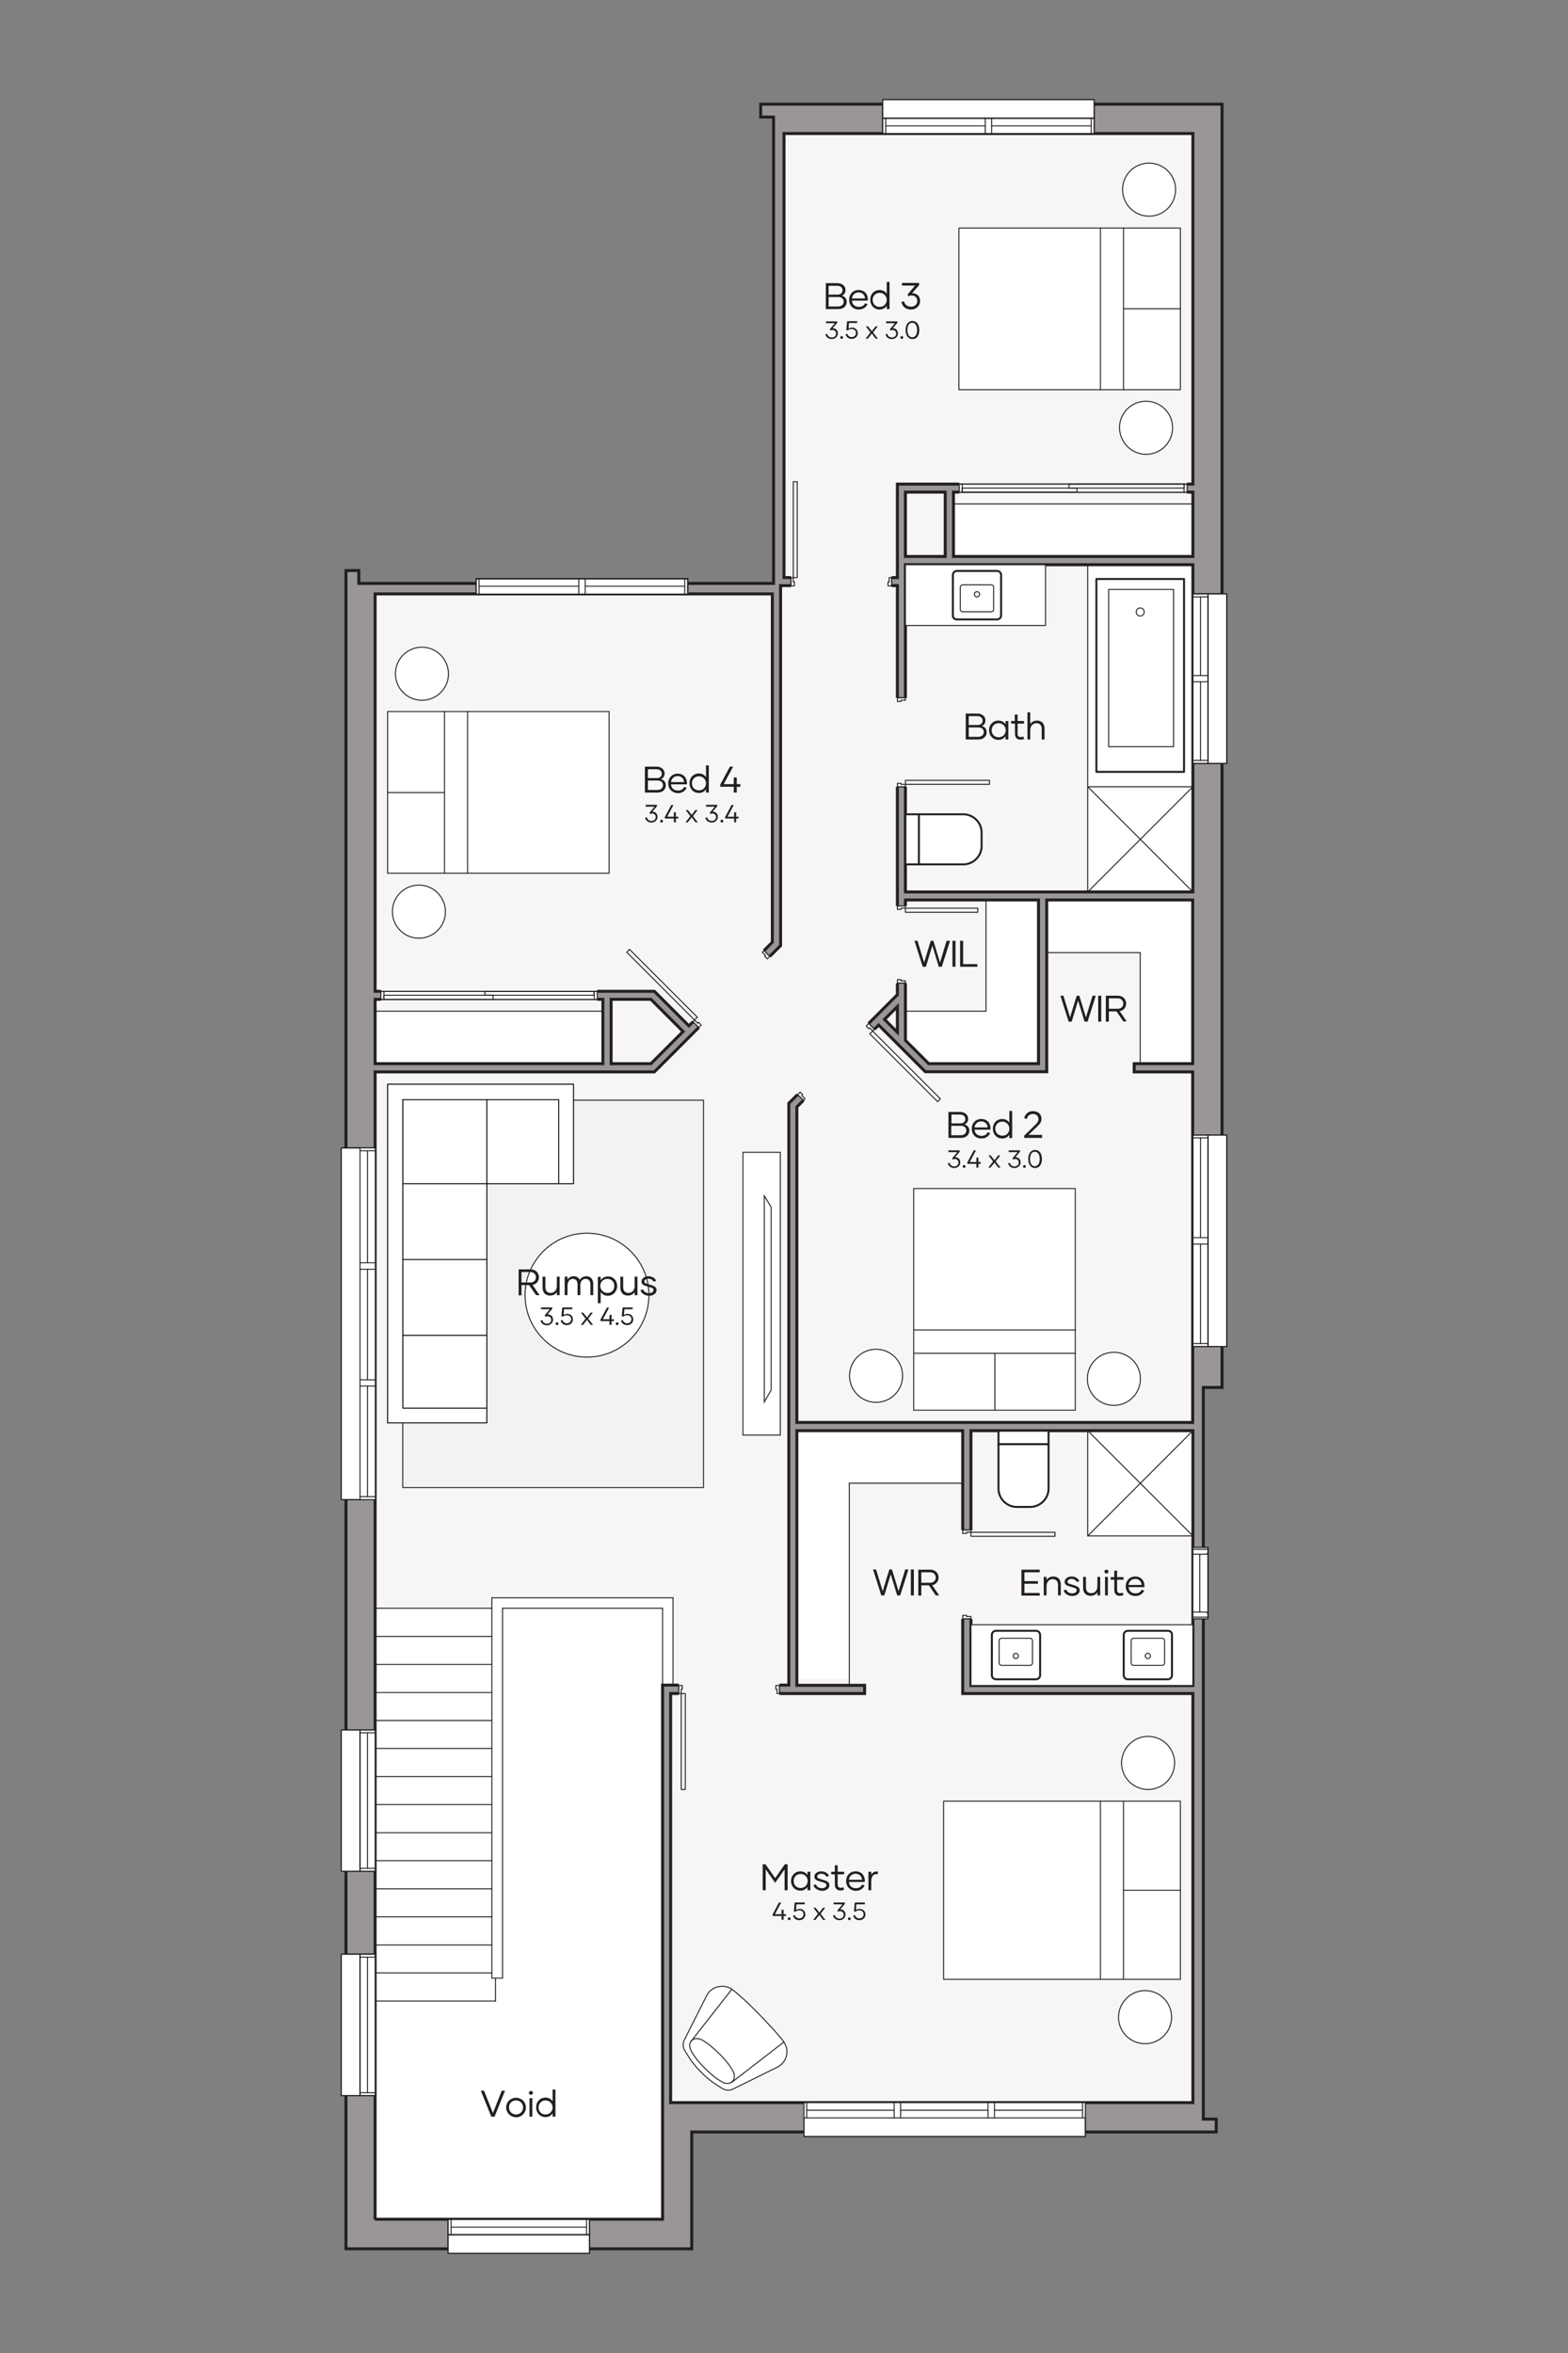 <?xml version="1.0" encoding="utf-8"?>
<!-- Generator: Adobe Illustrator 26.5.0, SVG Export Plug-In . SVG Version: 6.00 Build 0)  -->
<svg version="1.1" id="container" xmlns="http://www.w3.org/2000/svg" xmlns:xlink="http://www.w3.org/1999/xlink" x="0px" y="0px"
	 viewBox="0 0 780 1170" style="enable-background:new 0 0 780 1170;" xml:space="preserve">
<rect x="0" y="0" width="780" height="1170" fill="#808080" stroke="none"/>
<style type="text/css">
	.st0{fill:#F7F5F5;}
	.st1{fill:#FFFFFF;}
	.st2{fill-rule:evenodd;clip-rule:evenodd;fill:#999695;stroke:#221F20;stroke-width:1.476;stroke-miterlimit:10;}
	.st3{fill:none;stroke:#221F20;stroke-width:0.492;stroke-linecap:round;stroke-linejoin:round;stroke-miterlimit:10;}
	
		.st4{fill:#FFFFFF;stroke:#221F20;stroke-width:0.984;stroke-linecap:round;stroke-linejoin:round;stroke-miterlimit:10;stroke-dasharray:2050,2050;}
	
		.st5{fill:none;stroke:#221F20;stroke-width:0.984;stroke-linecap:round;stroke-linejoin:round;stroke-miterlimit:10;stroke-dasharray:2050,2050;}
	.st6{fill:none;stroke:#221F20;stroke-width:0.984;stroke-linecap:round;stroke-linejoin:round;stroke-miterlimit:10;}
	.st7{fill:#FFFFFF;stroke:#221F20;stroke-width:0.492;stroke-linecap:round;stroke-linejoin:round;stroke-miterlimit:10;}
	.st8{fill:#F1F2F2;stroke:#221F20;stroke-width:0.492;stroke-miterlimit:10;}
	.st9{fill:#FFFFFF;stroke:#000000;stroke-width:0.492;stroke-linecap:round;stroke-linejoin:round;stroke-miterlimit:10;}
	.st10{fill:none;stroke:#000000;stroke-width:0.492;stroke-linecap:round;stroke-linejoin:round;stroke-miterlimit:10;}
	.st11{fill:#FFFFFF;stroke:#221F20;stroke-width:0.492;stroke-miterlimit:10;}
	.st12{fill:#221F20;}
</style>
<g id="base">
	<g>
		<rect x="172.1" y="290.1" class="st0" width="172" height="828.1"/>
		<rect x="316.5" y="290.1" class="st0" width="282.1" height="770"/>
		<rect x="384.8" y="51.8" class="st0" width="223.1" height="259.2"/>
	</g>
	<rect x="186.6" y="502.8" class="st1" width="113.3" height="27.3"/>
	<polygon class="st1" points="516.7,528.5 462,528.9 450.4,517.4 450.4,502.8 516.7,502.8 	"/>
	<rect x="490.5" y="447.6" class="st1" width="26.1" height="61.4"/>
	<rect x="520.7" y="447.6" class="st1" width="72.6" height="26.1"/>
	<rect x="567.2" y="473" class="st1" width="26.1" height="55.9"/>
	<rect x="541.1" y="280.8" class="st1" width="52.3" height="162.7"/>
	<rect x="474.3" y="250.6" class="st1" width="119.1" height="26.1"/>
	<rect x="396.4" y="711.4" class="st1" width="26.1" height="123.6"/>
	<rect x="409.5" y="711.4" class="st1" width="69.4" height="26.1"/>
	<rect x="541.1" y="711.4" class="st1" width="52.3" height="52.3"/>
	<rect x="186.6" y="799.7" class="st1" width="143" height="303.9"/>
	<rect x="244.7" y="794.5" class="st1" width="90.1" height="13.4"/>
	<rect x="325.6" y="804.9" class="st1" width="9.2" height="33.1"/>
	<g id="HATCH_00000008120516468953712890000008693568114495649433_">
		<path class="st2" d="M344.1,1060.1H605v-6.4h-6.4V689.9h9.3V51.8H378.4v6.4h6.4v231.9H178.5v-6.4h-6.4v834.5h172V1060.1
			L344.1,1060.1z M186.6,1103.6V533h138.9l62.8-62.8v-179h58.1v94.1v109.3l-54,54v289.3h-62.8v265.6H186.6L186.6,1103.6z
			 M333.6,1045.5V842.1h96.5v-4.1h-33.7V711.4h82.5v130.7h114.5v203.4H333.6L333.6,1045.5z M483,838.1V711.4h110.4v126.7H483
			L483,838.1z M396.4,707.3V550.4l40.7-40.7l23.2,23.2h60.4v-85.4h72.6v81.4h-29.1v4.1h29.1v174.3H396.4L396.4,707.3z M304,528.9
			v-32h19.8l16,16l-16,16H304L304,528.9z M299.9,528.9H186.6v-32h113.3V528.9L299.9,528.9z M462,528.9l-11.6-11.6v-69.8h66.2v81.4
			H462L462,528.9z M342.7,510.1l-17.2-17.2H186.6V295.3h197.6v173.2L342.7,510.1L342.7,510.1z M446.4,513.3l-6.4-6.4l6.4-6.4V513.3
			L446.4,513.3z M450.4,443.5V280.8h143v162.7H450.4L450.4,443.5z M390,287.2V66.4h203.4v174.3h-147v46.5H390L390,287.2z
			 M450.4,276.7v-32h19.8v32H450.4L450.4,276.7z M474.3,276.7v-32h119.1v32H474.3L474.3,276.7z"/>
	</g>
	<g id="WIPEOUT_00000031192242924772984360000005016667868587919039_">
		<rect x="189.5" y="488.3" class="st0" width="107.5" height="13.2"/>
	</g>
	<g id="WIPEOUT_00000045602220738185551910000011222024660000326564_">
		<rect x="477.2" y="235.5" class="st0" width="113.3" height="13.2"/>
	</g>
	<rect x="189.5" y="492.9" class="st1" width="107.5" height="4.1"/>
	<rect x="477.2" y="240.7" class="st1" width="113.3" height="4.1"/>
	<g id="LINE_00000001653940832336313890000015577585212834227878_">
		<line class="st3" x1="392.3" y1="548.7" x2="392.3" y2="838.1"/>
	</g>
	<g id="LINE_00000080885888189484477590000014621378096514268552_">
		<line class="st3" x1="396.4" y1="550.4" x2="396.4" y2="707.3"/>
	</g>
	<g id="LINE_00000158000866227502890570000003069153100982672011_">
		<line class="st3" x1="396.4" y1="711.4" x2="396.4" y2="838.1"/>
	</g>
	<g id="LINE_00000091719325215495200620000009391968248124753057_">
		<line class="st3" x1="422.5" y1="737.5" x2="422.5" y2="838.1"/>
	</g>
	<g id="LINE_00000148633685321162914490000003127657125143010446_">
		<line class="st3" x1="388.3" y1="470.2" x2="388.3" y2="291.3"/>
	</g>
	<g id="LINE_00000173843078352256407710000009313410478948351883_">
		<line class="st3" x1="384.2" y1="295.3" x2="384.2" y2="468.5"/>
	</g>
	<g id="LINE_00000028320692909665323590000014065088252166954641_">
		<line class="st3" x1="388.3" y1="291.3" x2="446.4" y2="291.3"/>
	</g>
	<g id="LINE_00000023240735401242299850000013668889482580771207_">
		<line class="st3" x1="390" y1="287.2" x2="446.4" y2="287.2"/>
	</g>
	<g id="LINE_00000119108485564027900000000013539824558986770826_">
		<line class="st3" x1="450.4" y1="244.8" x2="470.2" y2="244.8"/>
	</g>
	<g id="LINE_00000103963684886824950430000017309569989101149624_">
		<line class="st3" x1="474.3" y1="244.8" x2="593.4" y2="244.8"/>
	</g>
	<g id="LINE_00000004542745283352372160000001073767228554062769_">
		<line class="st3" x1="450.4" y1="276.7" x2="470.2" y2="276.7"/>
	</g>
	<g id="LINE_00000008846301310225014970000006829967812116064424_">
		<line class="st3" x1="474.3" y1="276.7" x2="593.4" y2="276.7"/>
	</g>
	<g id="LINE_00000142897087171820287160000008472735947666002864_">
		<line class="st3" x1="474.3" y1="250.6" x2="593.4" y2="250.6"/>
	</g>
	<g id="LINE_00000155146191721028753670000009785596710569831080_">
		<line class="st3" x1="450.4" y1="280.8" x2="593.4" y2="280.8"/>
	</g>
	<g id="LINE_00000175312629613449849720000015487928497710255543_">
		<line class="st3" x1="186.6" y1="1103.6" x2="186.6" y2="533"/>
	</g>
	<g id="LINE_00000121253807758010741360000014207212794520443528_">
		<line class="st3" x1="186.6" y1="528.9" x2="186.6" y2="497"/>
	</g>
	<g id="LINE_00000098921558166177145720000009537587447812083639_">
		<line class="st3" x1="598.6" y1="689.9" x2="598.6" y2="1053.7"/>
	</g>
	<g id="LINE_00000094616042226187793910000005919442916664181163_">
		<line class="st3" x1="186.6" y1="1103.6" x2="329.6" y2="1103.6"/>
	</g>
	<g id="LINE_00000016787590428217299770000010023006493817011616_">
		<line class="st3" x1="593.4" y1="707.3" x2="593.4" y2="533"/>
	</g>
	<g id="LINE_00000032629112401844185130000000671380082923386243_">
		<line class="st3" x1="593.4" y1="528.9" x2="593.4" y2="447.6"/>
	</g>
	<g id="LINE_00000111152880627752451780000011283279118576219580_">
		<line class="st3" x1="593.4" y1="443.5" x2="593.4" y2="280.8"/>
	</g>
	<g id="LINE_00000145022478240715088520000004590564117495918254_">
		<line class="st3" x1="593.4" y1="276.7" x2="593.4" y2="244.8"/>
	</g>
	<g id="LINE_00000036214379048465939260000004721448247888496777_">
		<line class="st3" x1="593.4" y1="240.7" x2="593.4" y2="66.4"/>
	</g>
	<g id="LINE_00000152259564690702250340000011197352564569951649_">
		<line class="st3" x1="384.8" y1="58.2" x2="384.8" y2="290.1"/>
	</g>
	<g id="LINE_00000124127563950179399690000007519759637222306966_">
		<line class="st3" x1="390" y1="66.4" x2="593.4" y2="66.4"/>
	</g>
	<g id="LINE_00000102508155427859284750000002940858871355646133_">
		<line class="st3" x1="186.6" y1="295.3" x2="384.2" y2="295.3"/>
	</g>
	<g id="LINE_00000084490988354556439040000010947419323616428166_">
		<line class="st3" x1="178.5" y1="290.1" x2="384.8" y2="290.1"/>
	</g>
	<g id="LINE_00000003802432868464720810000010043636050275528894_">
		<line class="st3" x1="329.6" y1="1103.6" x2="329.6" y2="838.1"/>
	</g>
	<g id="LINE_00000123408970030684509410000007763730164039815304_">
		<line class="st3" x1="333.6" y1="1045.5" x2="333.6" y2="842.1"/>
	</g>
	<g id="LINE_00000166661944824411442750000013697517159811014056_">
		<line class="st3" x1="593.4" y1="1045.5" x2="333.6" y2="1045.5"/>
	</g>
	<g id="LINE_00000071529956906216626720000008502711023243083907_">
		<line class="st3" x1="430.1" y1="842.1" x2="333.6" y2="842.1"/>
	</g>
	<g id="LINE_00000043431155627608808880000014678281158314956727_">
		<line class="st3" x1="392.3" y1="838.1" x2="329.6" y2="838.1"/>
	</g>
	<g id="LINE_00000083070399550921321300000012793803020470313859_">
		<line class="st3" x1="390" y1="66.4" x2="390" y2="287.2"/>
	</g>
	<g id="LINE_00000146500200162426157030000007229557803899178388_">
		<line class="st3" x1="446.4" y1="291.3" x2="446.4" y2="385.4"/>
	</g>
	<g id="LINE_00000080903096392655915670000000455050400239195550_">
		<line class="st3" x1="450.4" y1="244.8" x2="450.4" y2="276.7"/>
	</g>
	<g id="LINE_00000055691431106364625320000017200222369454028965_">
		<line class="st3" x1="446.4" y1="240.7" x2="446.4" y2="287.2"/>
	</g>
	<g id="LINE_00000033370759473231090470000003375764751983117498_">
		<line class="st3" x1="470.2" y1="244.8" x2="470.2" y2="276.7"/>
	</g>
	<g id="LINE_00000003100682580834337710000013452708756918535342_">
		<line class="st3" x1="474.3" y1="244.8" x2="474.3" y2="276.7"/>
	</g>
	<g id="LINE_00000049199470885875455000000008389197025527579039_">
		<line class="st3" x1="450.4" y1="280.8" x2="450.4" y2="443.5"/>
	</g>
	<g id="LINE_00000045601358785770185260000009283928867515874460_">
		<line class="st3" x1="450.4" y1="447.6" x2="450.4" y2="517.4"/>
	</g>
	<g id="LINE_00000086692438496212516650000001219031314119010444_">
		<line class="st3" x1="446.4" y1="500.4" x2="446.4" y2="513.3"/>
	</g>
	<g id="LINE_00000126315428315270582910000001713996242840981163_">
		<line class="st3" x1="516.7" y1="447.6" x2="516.7" y2="528.9"/>
	</g>
	<g id="LINE_00000030478893800742489540000004153047520222183086_">
		<line class="st3" x1="490.5" y1="447.6" x2="490.5" y2="502.8"/>
	</g>
	<g id="LINE_00000010303336724992690160000009265308525164392837_">
		<line class="st3" x1="520.7" y1="447.6" x2="520.7" y2="533"/>
	</g>
	<g id="LINE_00000056408146091631336130000000115798544051483577_">
		<line class="st3" x1="567.2" y1="473.7" x2="567.2" y2="528.9"/>
	</g>
	<g id="LINE_00000155863991971235303860000009297316529379871671_">
		<line class="st3" x1="446.4" y1="385.4" x2="446.4" y2="494.7"/>
	</g>
	<g id="LINE_00000026122076636560403110000007776360677804637578_">
		<line class="st3" x1="329.6" y1="838.1" x2="329.6" y2="799.7"/>
	</g>
	<g id="LINE_00000016040450803405923350000013026038352610698386_">
		<line class="st3" x1="399.9" y1="1059.5" x2="399.9" y2="1045.5"/>
	</g>
	<g id="LINE_00000107548592021557374040000003484965590127235209_">
		<line class="st3" x1="539.9" y1="1059.5" x2="539.9" y2="1045.5"/>
	</g>
	<g id="LINE_00000163063704485764356260000005184596200219907763_">
		<line class="st3" x1="172.7" y1="745.7" x2="186.6" y2="745.7"/>
	</g>
	<g id="LINE_00000148634997276079009230000008432683738898255292_">
		<line class="st3" x1="172.7" y1="570.8" x2="186.6" y2="570.8"/>
	</g>
	<g id="LINE_00000073715318322816567110000010473013722438398877_">
		<line class="st3" x1="329.6" y1="799.7" x2="250" y2="799.7"/>
	</g>
	<g id="LINE_00000026150706856767245940000013580274305464231838_">
		<line class="st3" x1="250" y1="983.6" x2="244.7" y2="983.6"/>
	</g>
	<g id="LINE_00000111877890740805554630000015591272657228412552_">
		<line class="st3" x1="244.7" y1="983.6" x2="244.7" y2="794.5"/>
	</g>
	<g id="LINE_00000109737355826654870560000014025257176742085041_">
		<line class="st3" x1="244.7" y1="794.5" x2="334.8" y2="794.5"/>
	</g>
	<g id="LINE_00000177477221082292995520000015937453046611509426_">
		<line class="st3" x1="334.8" y1="794.5" x2="334.8" y2="838.1"/>
	</g>
	<g id="LINE_00000156561907954729399170000002962002669024053396_">
		<line class="st3" x1="450.4" y1="347" x2="446.4" y2="347"/>
	</g>
	<g id="LINE_00000008131137070474607380000013069436337604838815_">
		<line class="st3" x1="450.4" y1="391.2" x2="446.4" y2="391.2"/>
	</g>
	<g id="LINE_00000097471075569232025160000005655282221395805113_">
		<line class="st3" x1="446.4" y1="240.7" x2="593.4" y2="240.7"/>
	</g>
	<g id="LINE_00000067236470598908519970000010908435929763167894_">
		<line class="st3" x1="393.5" y1="287.2" x2="393.5" y2="291.3"/>
	</g>
	<g id="LINE_00000090256725665983152660000016724352983274499220_">
		<line class="st3" x1="443.5" y1="287.2" x2="443.5" y2="291.3"/>
	</g>
	<g id="LINE_00000033350035003564816950000010057015277184093569_">
		<line class="st3" x1="450.4" y1="447.6" x2="516.7" y2="447.6"/>
	</g>
	<g id="LINE_00000106846687535468287240000017401789649214518944_">
		<line class="st3" x1="520.7" y1="447.6" x2="593.4" y2="447.6"/>
	</g>
	<g id="LINE_00000005969953519489114930000007470882291330896561_">
		<line class="st3" x1="567.2" y1="473.7" x2="520.7" y2="473.7"/>
	</g>
	<g id="LINE_00000031922995242171152640000017015783472801683872_">
		<line class="st3" x1="450.4" y1="443.5" x2="593.4" y2="443.5"/>
	</g>
	<g id="LINE_00000121279201129221402160000007602193718517168304_">
		<line class="st3" x1="460.3" y1="533" x2="520.7" y2="533"/>
	</g>
	<g id="LINE_00000045607675482595981720000016963190387575226755_">
		<line class="st3" x1="607.3" y1="564.4" x2="593.4" y2="564.4"/>
	</g>
	<g id="LINE_00000043424392739068441950000016475026213659678097_">
		<line class="st3" x1="607.3" y1="669.6" x2="593.4" y2="669.6"/>
	</g>
	<g id="LINE_00000000922114771328025680000011277348596839638405_">
		<line class="st3" x1="186.6" y1="492.9" x2="186.6" y2="295.3"/>
	</g>
	<g id="LINE_00000068652707786137938530000000458146480619573636_">
		<line class="st3" x1="186.6" y1="528.9" x2="299.9" y2="528.9"/>
	</g>
	<g id="LINE_00000073709658724478088230000005458044849613680284_">
		<line class="st3" x1="304" y1="528.9" x2="323.8" y2="528.9"/>
	</g>
	<g id="LINE_00000150083143164923626990000017781351801846709915_">
		<line class="st3" x1="186.6" y1="502.8" x2="299.9" y2="502.8"/>
	</g>
	<g id="LINE_00000003806621445816053950000014036665129091751098_">
		<line class="st3" x1="186.6" y1="497" x2="299.9" y2="497"/>
	</g>
	<g id="LINE_00000111877547978788111990000005261788469271672733_">
		<line class="st3" x1="304" y1="497" x2="323.8" y2="497"/>
	</g>
	<g id="LINE_00000020365207511538255440000014396773348838536084_">
		<line class="st3" x1="186.6" y1="492.9" x2="325.5" y2="492.9"/>
	</g>
	<g id="LINE_00000116233907756062837570000015713581638414223027_">
		<line class="st3" x1="186.6" y1="533" x2="325.5" y2="533"/>
	</g>
	<g id="LINE_00000019662758169469134930000016145494461197701291_">
		<line class="st3" x1="236.9" y1="287.8" x2="236.9" y2="295.3"/>
	</g>
	<g id="LINE_00000070103306557811004020000007432409012010415766_">
		<line class="st3" x1="342.1" y1="287.8" x2="342.1" y2="295.3"/>
	</g>
	<g id="LINE_00000051377481002648609120000016648383646430133902_">
		<line class="st3" x1="304" y1="528.9" x2="304" y2="497"/>
	</g>
	<g id="LINE_00000137114017197675786440000003709514367419326105_">
		<line class="st3" x1="299.9" y1="528.9" x2="299.9" y2="497"/>
	</g>
	<g id="LINE_00000122709694644592636990000015689797148004675203_">
		<line class="st3" x1="387.7" y1="842.1" x2="387.7" y2="838.1"/>
	</g>
	<g id="LINE_00000086689102823933548850000013990035420815811739_">
		<line class="st3" x1="337.7" y1="842.1" x2="337.7" y2="838.1"/>
	</g>
	<g id="LINE_00000068660388406385872410000000510098969772650916_">
		<line class="st3" x1="593.4" y1="1045.5" x2="593.4" y2="842.1"/>
	</g>
	<g id="LINE_00000168107022332067428810000007914366579344459452_">
		<line class="st3" x1="593.4" y1="838.1" x2="593.4" y2="711.4"/>
	</g>
	<g id="LINE_00000165218484491017227650000010383625650823149200_">
		<line class="st3" x1="593.4" y1="842.1" x2="478.9" y2="842.1"/>
	</g>
	<g id="LINE_00000029727056607128916790000008157233335755933317_">
		<line class="st3" x1="593.4" y1="838.1" x2="483" y2="838.1"/>
	</g>
	<g id="LINE_00000084511546093615523780000005204102404036665257_">
		<line class="st3" x1="430.1" y1="838.1" x2="396.4" y2="838.1"/>
	</g>
	<g id="LINE_00000049934439482777736650000000559075967747029639_">
		<line class="st3" x1="396.4" y1="707.3" x2="593.4" y2="707.3"/>
	</g>
	<g id="LINE_00000182527622484835645790000005747339823819155391_">
		<line class="st3" x1="396.4" y1="711.4" x2="478.9" y2="711.4"/>
	</g>
	<g id="LINE_00000005249253200604137770000016155119875509493385_">
		<line class="st3" x1="483" y1="711.4" x2="593.4" y2="711.4"/>
	</g>
	<g id="LINE_00000119089285907212286990000013175581610129574588_">
		<line class="st3" x1="422.5" y1="737.5" x2="478.9" y2="737.5"/>
	</g>
	<g id="LINE_00000145740708297465105630000007405574477610547346_">
		<line class="st3" x1="478.9" y1="711.4" x2="478.9" y2="842.1"/>
	</g>
	<g id="LINE_00000151527807557725824870000016572045030873300097_">
		<line class="st3" x1="483" y1="711.4" x2="483" y2="838.1"/>
	</g>
	<g id="LINE_00000042723401220243104330000011477671623306938009_">
		<line class="st3" x1="430.1" y1="842.1" x2="430.1" y2="838.1"/>
	</g>
	<g id="LINE_00000049223945749301185620000015245862264948192694_">
		<line class="st3" x1="483" y1="760.8" x2="478.9" y2="760.8"/>
	</g>
	<g id="LINE_00000029031692770944072970000015728374093019455135_">
		<line class="st3" x1="483" y1="804.9" x2="478.9" y2="804.9"/>
	</g>
	<g id="LINE_00000131365931955330383410000004826141534238784437_">
		<line class="st3" x1="564.3" y1="528.9" x2="593.4" y2="528.9"/>
	</g>
	<g id="LINE_00000003822265378870067320000010798997149981272247_">
		<line class="st3" x1="516.7" y1="528.9" x2="462" y2="528.9"/>
	</g>
	<g id="LINE_00000072251009973546349420000017685564358068286862_">
		<line class="st3" x1="490.5" y1="502.8" x2="450.4" y2="502.8"/>
	</g>
	<g id="LINE_00000065047339990339844230000007300922433310357398_">
		<line class="st3" x1="564.3" y1="533" x2="564.3" y2="528.9"/>
	</g>
	<g id="LINE_00000063605483304758314990000005393570777347642255_">
		<line class="st3" x1="600.9" y1="804.9" x2="593.4" y2="804.9"/>
	</g>
	<g id="LINE_00000026868878020764284460000016830008937224242087_">
		<line class="st3" x1="600.9" y1="769.5" x2="593.4" y2="769.5"/>
	</g>
	<g id="LINE_00000067237208703826645950000010396529443169435788_">
		<line class="st3" x1="607.3" y1="295.3" x2="593.4" y2="295.3"/>
	</g>
	<g id="LINE_00000093882011801903891710000018360786833244345985_">
		<line class="st3" x1="607.3" y1="379.6" x2="593.4" y2="379.6"/>
	</g>
	<g id="LINE_00000023247776046859348730000008948847287504634024_">
		<line class="st3" x1="222.9" y1="1117.6" x2="222.9" y2="1103.6"/>
	</g>
	<g id="LINE_00000116923174039140694630000006588028997406376634_">
		<line class="st3" x1="293.2" y1="1117.6" x2="293.2" y2="1103.6"/>
	</g>
	<g id="LINE_00000018915186027158691810000004961970741878767031_">
		<line class="st3" x1="564.3" y1="533" x2="593.4" y2="533"/>
	</g>
	<g id="LINE_00000172437330364866857250000018241546430338490763_">
		<line class="st3" x1="325.5" y1="533" x2="388.3" y2="470.2"/>
	</g>
	<g id="LINE_00000106859715595380457200000016153323453148188598_">
		<line class="st3" x1="342.7" y1="510.1" x2="384.2" y2="468.5"/>
	</g>
	<g id="LINE_00000087402689860538131620000007126031966207332535_">
		<line class="st3" x1="392.3" y1="548.7" x2="446.4" y2="494.7"/>
	</g>
	<g id="LINE_00000043420869727463424840000006383213368257066156_">
		<line class="st3" x1="396.4" y1="550.4" x2="437.1" y2="509.7"/>
	</g>
	<g id="LINE_00000105425522693939258030000016643659833578000053_">
		<line class="st3" x1="439.9" y1="506.9" x2="446.4" y2="500.4"/>
	</g>
	<g id="LINE_00000016780412460846416910000004006268746417909146_">
		<line class="st3" x1="325.5" y1="492.9" x2="342.7" y2="510.1"/>
	</g>
	<g id="LINE_00000053504008369162137550000002731819112754101937_">
		<line class="st3" x1="323.8" y1="497" x2="339.8" y2="512.9"/>
	</g>
	<g id="LINE_00000156553815237352869980000013138175875845990074_">
		<line class="st3" x1="323.8" y1="528.9" x2="339.8" y2="512.9"/>
	</g>
	<g id="LINE_00000084508140732156600640000014486538055383304632_">
		<line class="st3" x1="450.4" y1="450.5" x2="446.4" y2="450.5"/>
	</g>
	<g id="LINE_00000049909275081462394550000000451819713701899956_">
		<line class="st3" x1="450.4" y1="488.8" x2="446.4" y2="488.8"/>
	</g>
	<g id="LINE_00000025400666799846320690000016887512694430025398_">
		<line class="st3" x1="437.1" y1="509.7" x2="460.3" y2="533"/>
	</g>
	<g id="LINE_00000175319015774338833630000009786978044558285759_">
		<line class="st3" x1="439.9" y1="506.9" x2="446.4" y2="513.3"/>
	</g>
	<g id="LINE_00000051385766891923911640000017224176401387498883_">
		<line class="st3" x1="450.4" y1="517.4" x2="462" y2="528.9"/>
	</g>
	<g id="LINE_00000106112131071398106360000002482067375867189905_">
		<line class="st3" x1="344.7" y1="508" x2="347.6" y2="510.9"/>
	</g>
	<g id="LINE_00000173880516552045496750000002458034594166245529_">
		<line class="st3" x1="380.1" y1="472.7" x2="382.9" y2="475.6"/>
	</g>
	<g id="LINE_00000120553437195760679440000004738570736210306181_">
		<line class="st3" x1="172.7" y1="1042" x2="186.6" y2="1042"/>
	</g>
	<g id="LINE_00000144302092253028930330000002520420793206533294_">
		<line class="st3" x1="172.7" y1="971.7" x2="186.6" y2="971.7"/>
	</g>
	<g id="LINE_00000033330011419571783270000002922805876496023721_">
		<line class="st3" x1="172.7" y1="930.5" x2="186.6" y2="930.5"/>
	</g>
	<g id="LINE_00000029032676762028335620000001208267425507064198_">
		<line class="st3" x1="172.7" y1="860.2" x2="186.6" y2="860.2"/>
	</g>
	<g id="LINE_00000162339759078850525430000013432159206454189725_">
		<line class="st3" x1="439.1" y1="52.4" x2="439.1" y2="66.4"/>
	</g>
	<g id="LINE_00000026879466613183928780000012162023800905274553_">
		<line class="st3" x1="544.3" y1="52.4" x2="544.3" y2="66.4"/>
	</g>
	<g id="LINE_00000031900245051569516950000009533835894934784428_">
		<line class="st3" x1="399.7" y1="547.1" x2="396.8" y2="544.3"/>
	</g>
	<g id="LINE_00000179614432698199697830000015630859573023670717_">
		<line class="st3" x1="435" y1="511.8" x2="432.1" y2="508.9"/>
	</g>
	<g id="LINE_00000132791845629179032720000010832828208733587623_">
		<line class="st3" x1="172.1" y1="283.7" x2="172.1" y2="1118.2"/>
	</g>
	<g id="LINE_00000031888345599423006810000013965346931061415830_">
		<line class="st3" x1="378.4" y1="51.8" x2="607.9" y2="51.8"/>
	</g>
	<g id="LINE_00000123425626203094811270000006601336685040863655_">
		<line class="st3" x1="607.9" y1="689.9" x2="607.9" y2="51.8"/>
	</g>
	<g id="LINE_00000058552242419861109290000005965899247821027760_">
		<line class="st3" x1="598.6" y1="689.9" x2="607.9" y2="689.9"/>
	</g>
	<g id="LINE_00000032619467763441012140000008968197239624474005_">
		<line class="st3" x1="172.1" y1="1118.2" x2="344.1" y2="1118.2"/>
	</g>
	<g id="LINE_00000152986829565114452340000013430850216551490696_">
		<line class="st3" x1="344.1" y1="1118.2" x2="344.1" y2="1060.1"/>
	</g>
	<g id="LINE_00000177456116957580603780000015890822896121967035_">
		<line class="st3" x1="605" y1="1060.1" x2="344.1" y2="1060.1"/>
	</g>
	<g id="LINE_00000092434576227332136720000014954012099539291265_">
		<line class="st3" x1="378.4" y1="51.8" x2="378.4" y2="58.2"/>
	</g>
	<g id="LINE_00000018948064597612056680000011063502046366145214_">
		<line class="st3" x1="178.5" y1="283.7" x2="172.1" y2="283.7"/>
	</g>
	<g id="LINE_00000019643443902729638130000008955171900202636421_">
		<line class="st3" x1="178.5" y1="290.1" x2="178.5" y2="283.7"/>
	</g>
	<g id="LINE_00000109726220819078839030000013578244947444064446_">
		<line class="st3" x1="605" y1="1060.1" x2="605" y2="1053.7"/>
	</g>
	<g id="LINE_00000075139504914542605910000004857323179461978524_">
		<line class="st3" x1="605" y1="1053.7" x2="598.6" y2="1053.7"/>
	</g>
	<g id="LINE_00000014611845821578245380000003233423688329812395_">
		<line class="st3" x1="384.8" y1="58.2" x2="378.4" y2="58.2"/>
	</g>
	<g id="WIPEOUT_00000035493129084666585210000008641120811596492937_">
		<rect x="399.9" y="1045.5" class="st1" width="140" height="16.9"/>
	</g>
	<g id="LWPOLYLINE_00000096027268541649691120000006537384452755726727_">
		<rect x="399.9" y="1045.5" class="st3" width="140" height="16.9"/>
	</g>
	<g id="LWPOLYLINE_00000049936900881978528460000013710357181279233165_">
		<rect x="399.9" y="1053.1" class="st3" width="140" height="9.3"/>
	</g>
	<g id="LINE_00000149376961429735581280000014164212897812414087_">
		<line class="st3" x1="538.5" y1="1053.1" x2="538.5" y2="1045.5"/>
	</g>
	<g id="LINE_00000017494356418740028220000003345421605468474278_">
		<line class="st3" x1="494.7" y1="1045.5" x2="494.7" y2="1053.1"/>
	</g>
	<g id="LINE_00000081649314515895765560000009697927991083880342_">
		<line class="st3" x1="491.5" y1="1045.5" x2="491.5" y2="1053.1"/>
	</g>
	<g id="LINE_00000155142295272111355930000002725687707230683035_">
		<line class="st3" x1="538.5" y1="1049.3" x2="494.7" y2="1049.3"/>
	</g>
	<g id="LINE_00000155136773911240958880000010932186071581848477_">
		<line class="st3" x1="448" y1="1049.3" x2="491.5" y2="1049.3"/>
	</g>
	<g id="LINE_00000017482891584547291810000011935382206108583854_">
		<line class="st3" x1="444.8" y1="1045.5" x2="444.8" y2="1053.1"/>
	</g>
	<g id="LINE_00000158744800284270526080000003758403238999700917_">
		<line class="st3" x1="448" y1="1045.5" x2="448" y2="1053.1"/>
	</g>
	<g id="LINE_00000119077877390112846340000017786091821016099248_">
		<line class="st3" x1="401.3" y1="1053.1" x2="401.3" y2="1045.5"/>
	</g>
	<g id="LINE_00000118363448149175219100000008443292218526398080_">
		<line class="st3" x1="401.3" y1="1049.3" x2="444.8" y2="1049.3"/>
	</g>
	<g id="WIPEOUT_00000088826003626488195010000015483243501760694960_">
		<rect x="169.8" y="570.8" class="st1" width="16.9" height="174.9"/>
	</g>
	<g id="LWPOLYLINE_00000165227171769789739060000002339388011349674911_">
		<rect x="169.8" y="570.8" class="st3" width="16.9" height="174.9"/>
	</g>
	<g id="LWPOLYLINE_00000078011807552625473850000015411444174828514178_">
		<rect x="169.8" y="570.8" class="st3" width="9.3" height="174.9"/>
	</g>
	<g id="LINE_00000117638720155917886980000001371194641942624154_">
		<line class="st3" x1="179.1" y1="572.2" x2="186.6" y2="572.2"/>
	</g>
	<g id="LINE_00000123398854628094905000000004963272954373272504_">
		<line class="st3" x1="186.6" y1="627.9" x2="179.1" y2="627.9"/>
	</g>
	<g id="LINE_00000005960710288748175570000008799917616997553308_">
		<line class="st3" x1="186.6" y1="631.1" x2="179.1" y2="631.1"/>
	</g>
	<g id="LINE_00000013904525681251922660000004552123398305914259_">
		<line class="st3" x1="182.8" y1="572.2" x2="182.8" y2="627.9"/>
	</g>
	<g id="LINE_00000128474493577747573690000009132287114051466112_">
		<line class="st3" x1="182.8" y1="686.1" x2="182.8" y2="631.1"/>
	</g>
	<g id="LINE_00000067205782170738066800000017506666274651975051_">
		<line class="st3" x1="186.6" y1="689.2" x2="179.1" y2="689.2"/>
	</g>
	<g id="LINE_00000143619200071007161160000013283303075411122063_">
		<line class="st3" x1="186.6" y1="686.1" x2="179.1" y2="686.1"/>
	</g>
	<g id="LINE_00000101086208046067284610000003031537255293831563_">
		<line class="st3" x1="179.1" y1="744.2" x2="186.6" y2="744.2"/>
	</g>
	<g id="LINE_00000084516403973277470670000002833733455973239208_">
		<line class="st3" x1="182.8" y1="744.2" x2="182.8" y2="689.2"/>
	</g>
	<g id="WIPEOUT_00000147912259591481584860000015908242479610612866_">
		<rect x="593.4" y="564.4" class="st1" width="16.9" height="105.2"/>
	</g>
	<g id="LWPOLYLINE_00000164501413688162111760000002353538513152614548_">
		<rect x="593.4" y="564.4" class="st3" width="16.9" height="105.2"/>
	</g>
	<g id="LWPOLYLINE_00000049204908275265498900000000532548712220191917_">
		<rect x="593.4" y="564.4" class="st3" width="7.6" height="105.2"/>
	</g>
	<g id="LINE_00000021077218615289257440000016164553109324235955_">
		<line class="st3" x1="600.9" y1="565.8" x2="593.4" y2="565.8"/>
	</g>
	<g id="LINE_00000095315009905946410760000000948082005900592047_">
		<line class="st3" x1="600.9" y1="564.4" x2="600.9" y2="669.6"/>
	</g>
	<g id="LINE_00000077310721088720248970000004768865237170280620_">
		<line class="st3" x1="597.2" y1="565.8" x2="597.2" y2="615.4"/>
	</g>
	<g id="LINE_00000114063683751068487160000016361931334922238621_">
		<line class="st3" x1="597.2" y1="618.6" x2="597.2" y2="668.1"/>
	</g>
	<g id="LINE_00000014597107806456048900000010764880938797578371_">
		<line class="st3" x1="600.9" y1="615.4" x2="593.4" y2="615.4"/>
	</g>
	<g id="LINE_00000127762588587931648200000016976884484230453939_">
		<line class="st3" x1="600.9" y1="668.1" x2="593.4" y2="668.1"/>
	</g>
	<g id="LINE_00000115484918534740987150000001323100560576268962_">
		<line class="st3" x1="600.9" y1="618.6" x2="593.4" y2="618.6"/>
	</g>
	<g id="LWPOLYLINE_00000062180512024603827460000001082145850914706586_">
		<rect x="600.9" y="564.4" class="st3" width="9.3" height="105.2"/>
	</g>
	<g id="WIPEOUT_00000173163112525819774560000011233140697330136468_">
		<rect x="236.9" y="287.8" class="st1" width="105.2" height="7.6"/>
	</g>
	<g id="LWPOLYLINE_00000137813821647130629480000008478283153702784182_">
		<rect x="236.9" y="287.8" class="st3" width="105.2" height="7.6"/>
	</g>
	<g id="LWPOLYLINE_00000056388654442077460770000010245752814335402144_">
		<rect x="236.9" y="287.8" class="st3" width="105.2" height="7.6"/>
	</g>
	<g id="LINE_00000129173979344238019940000009854102287556981405_">
		<line class="st3" x1="238.3" y1="287.8" x2="238.3" y2="295.3"/>
	</g>
	<g id="LINE_00000172440711178818116860000004064687410318423200_">
		<line class="st3" x1="236.9" y1="287.8" x2="342.1" y2="287.8"/>
	</g>
	<g id="LINE_00000174579480117453204280000003494416531290223799_">
		<line class="st3" x1="238.3" y1="291.5" x2="287.9" y2="291.5"/>
	</g>
	<g id="LINE_00000127728470548170810800000004120109349697729184_">
		<line class="st3" x1="291.1" y1="291.5" x2="340.6" y2="291.5"/>
	</g>
	<g id="LINE_00000183229240266687697730000008884754521703977655_">
		<line class="st3" x1="287.9" y1="287.8" x2="287.9" y2="295.3"/>
	</g>
	<g id="LINE_00000061447433918972714720000018280523031130599573_">
		<line class="st3" x1="340.6" y1="287.8" x2="340.6" y2="295.3"/>
	</g>
	<g id="LINE_00000011024633059320401280000010988666828714518697_">
		<line class="st3" x1="291.1" y1="287.8" x2="291.1" y2="295.3"/>
	</g>
	<g id="LWPOLYLINE_00000107575065397152092000000014091180243335969706_">
		<path class="st3" d="M342.1,287.8H236.9H342.1z"/>
	</g>
	<g id="WIPEOUT_00000018212418338245681490000011665729343840442026_">
		<rect x="593.4" y="769.5" class="st1" width="7.6" height="35.4"/>
	</g>
	<g id="LWPOLYLINE_00000065755613412452156970000011064379404197538956_">
		<rect x="593.4" y="769.5" class="st3" width="7.6" height="35.4"/>
	</g>
	<g id="LINE_00000143604271301931597780000008079981074482803134_">
		<line class="st3" x1="600.9" y1="804.1" x2="593.4" y2="804.1"/>
	</g>
	<g id="LINE_00000012468340832347206000000015573633851369362832_">
		<line class="st3" x1="600.9" y1="769.5" x2="600.9" y2="804.9"/>
	</g>
	<g id="LINE_00000053540488064012432730000004491489632666444214_">
		<line class="st3" x1="596.8" y1="772.8" x2="596.8" y2="801.6"/>
	</g>
	<g id="LINE_00000142151087167181546520000017127872448536356776_">
		<line class="st3" x1="600.9" y1="770.4" x2="593.4" y2="770.4"/>
	</g>
	<g id="LINE_00000177468348720369733980000004039241392292403352_">
		<line class="st3" x1="600.2" y1="772.8" x2="593.4" y2="772.8"/>
	</g>
	<g id="LINE_00000104680081110080780810000001841848129419283588_">
		<line class="st3" x1="600.2" y1="772.8" x2="600.9" y2="772.1"/>
	</g>
	<g id="LINE_00000094612286686092677730000002666678098690737039_">
		<line class="st3" x1="600.2" y1="801.6" x2="593.4" y2="801.6"/>
	</g>
	<g id="LINE_00000087393249078299249700000006179280954500514482_">
		<line class="st3" x1="600.2" y1="801.6" x2="600.9" y2="802.3"/>
	</g>
	<g id="LWPOLYLINE_00000181089592119394454880000009145047956874901641_">
		<path class="st3" d="M600.9,804.9v-35.4V804.9z"/>
	</g>
	<g id="WIPEOUT_00000138552969615431807410000014973382808330724526_">
		<rect x="593.4" y="295.3" class="st1" width="16.9" height="84.3"/>
	</g>
	<g id="LWPOLYLINE_00000045583239483702300050000000037674368183453841_">
		<rect x="593.4" y="295.3" class="st3" width="16.9" height="84.3"/>
	</g>
	<g id="LWPOLYLINE_00000151507704603200837760000016088766486511346837_">
		<rect x="593.4" y="295.3" class="st3" width="7.6" height="84.3"/>
	</g>
	<g id="LINE_00000142858049095451542900000010490639018398300546_">
		<line class="st3" x1="600.9" y1="296.8" x2="593.4" y2="296.8"/>
	</g>
	<g id="LINE_00000000204653279605535190000012869860365217640379_">
		<line class="st3" x1="600.9" y1="295.3" x2="600.9" y2="379.6"/>
	</g>
	<g id="LINE_00000147221220471779768490000015707079148876231348_">
		<line class="st3" x1="597.2" y1="296.8" x2="597.2" y2="335.9"/>
	</g>
	<g id="LINE_00000044171082645905351090000017604495442265220796_">
		<line class="st3" x1="597.2" y1="339" x2="597.2" y2="378.1"/>
	</g>
	<g id="LINE_00000103236383904372177410000001346640124280003510_">
		<line class="st3" x1="600.9" y1="335.9" x2="593.4" y2="335.9"/>
	</g>
	<g id="LINE_00000073702225759896413560000016286089664287425164_">
		<line class="st3" x1="600.9" y1="378.1" x2="593.4" y2="378.1"/>
	</g>
	<g id="LINE_00000108294819238096591230000002392716493083178115_">
		<line class="st3" x1="600.9" y1="339" x2="593.4" y2="339"/>
	</g>
	<g id="LWPOLYLINE_00000158007583775943557490000012910312729548870316_">
		<rect x="600.9" y="295.3" class="st3" width="9.3" height="84.3"/>
	</g>
	<g id="WIPEOUT_00000044879141552951899490000006436224160791517069_">
		<rect x="222.9" y="1103.6" class="st1" width="70.3" height="16.9"/>
	</g>
	<g id="LWPOLYLINE_00000016048274962640336850000014325293048556417204_">
		<rect x="222.9" y="1103.6" class="st3" width="70.3" height="16.9"/>
	</g>
	<g id="LWPOLYLINE_00000160163425232838665920000005916328205968805252_">
		<rect x="222.9" y="1103.6" class="st3" width="70.3" height="7.6"/>
	</g>
	<g id="LINE_00000150103918827883634030000007330718832448045997_">
		<line class="st3" x1="224.4" y1="1111.2" x2="224.4" y2="1103.6"/>
	</g>
	<g id="LINE_00000171702523092062311970000017797943433501802894_">
		<line class="st3" x1="222.9" y1="1111.2" x2="293.2" y2="1111.2"/>
	</g>
	<g id="LINE_00000107586461032363202310000017652380259235399608_">
		<line class="st3" x1="224.4" y1="1107.4" x2="291.8" y2="1107.4"/>
	</g>
	<g id="LINE_00000082331817952701179050000001879542748266555539_">
		<line class="st3" x1="291.8" y1="1111.2" x2="291.8" y2="1103.6"/>
	</g>
	<g id="LWPOLYLINE_00000122690743354951120110000012417771715178028212_">
		<rect x="222.9" y="1111.2" class="st3" width="70.3" height="9.3"/>
	</g>
	<g id="WIPEOUT_00000004503994404721860830000004699838639608485252_">
		<rect x="169.8" y="971.7" class="st1" width="16.9" height="70.3"/>
	</g>
	<g id="LWPOLYLINE_00000181070213871875304040000000138731176950098068_">
		<rect x="169.8" y="971.7" class="st3" width="16.9" height="70.3"/>
	</g>
	<g id="LWPOLYLINE_00000045617381227032602980000007567741038291607457_">
		<rect x="179.1" y="971.7" class="st3" width="7.6" height="70.3"/>
	</g>
	<g id="LINE_00000096025605130082435360000008534513874012482732_">
		<line class="st3" x1="179.1" y1="1040.6" x2="186.6" y2="1040.6"/>
	</g>
	<g id="LINE_00000062877595712227209150000016391503617034293123_">
		<line class="st3" x1="179.1" y1="1042" x2="179.1" y2="971.7"/>
	</g>
	<g id="LINE_00000009580387536004946370000013617369557818625432_">
		<line class="st3" x1="182.8" y1="1040.6" x2="182.8" y2="973.2"/>
	</g>
	<g id="LINE_00000000904946632357606270000012581830740760641678_">
		<line class="st3" x1="179.1" y1="973.2" x2="186.6" y2="973.2"/>
	</g>
	<g id="LWPOLYLINE_00000073687251157553680040000003219886836415305356_">
		<rect x="169.8" y="971.7" class="st3" width="9.3" height="70.3"/>
	</g>
	<g id="WIPEOUT_00000070841204348642456410000003182751306438178990_">
		<rect x="169.8" y="860.2" class="st1" width="16.9" height="70.3"/>
	</g>
	<g id="LWPOLYLINE_00000139267891117414184230000007174776806427650744_">
		<rect x="169.8" y="860.2" class="st3" width="16.9" height="70.3"/>
	</g>
	<g id="LWPOLYLINE_00000091712276878398845060000006188097190788703661_">
		<rect x="179.1" y="860.2" class="st3" width="7.6" height="70.3"/>
	</g>
	<g id="LINE_00000016756141175348047130000012450645650883881093_">
		<line class="st3" x1="179.1" y1="929" x2="186.6" y2="929"/>
	</g>
	<g id="LINE_00000084502186209894446440000010062385012603228090_">
		<line class="st3" x1="179.1" y1="930.5" x2="179.1" y2="860.2"/>
	</g>
	<g id="LINE_00000138541715753556625660000004728391158978967452_">
		<line class="st3" x1="182.8" y1="929" x2="182.8" y2="861.6"/>
	</g>
	<g id="LINE_00000031927988037373018370000012388497850474844854_">
		<line class="st3" x1="179.1" y1="861.6" x2="186.6" y2="861.6"/>
	</g>
	<g id="LWPOLYLINE_00000129921434746970285620000013592585995002115205_">
		<rect x="169.8" y="860.2" class="st3" width="9.3" height="70.3"/>
	</g>
	<g id="WIPEOUT_00000072246328271085095830000016279956772540088717_">
		<rect x="439.1" y="49.5" class="st1" width="105.2" height="16.9"/>
	</g>
	<g id="LWPOLYLINE_00000054959004833687772290000001344036728793822876_">
		<rect x="439.1" y="49.5" class="st3" width="105.2" height="16.9"/>
	</g>
	<g id="LWPOLYLINE_00000129920410085478533980000013255587530246514111_">
		<rect x="439.1" y="58.8" class="st3" width="105.2" height="7.6"/>
	</g>
	<g id="LINE_00000008149834251028932410000013512964566999477641_">
		<line class="st3" x1="440.6" y1="58.8" x2="440.6" y2="66.4"/>
	</g>
	<g id="LINE_00000082361389768579264640000006780110418667981702_">
		<line class="st3" x1="439.1" y1="58.8" x2="544.3" y2="58.8"/>
	</g>
	<g id="LINE_00000147220544134431939810000005032095195525933241_">
		<line class="st3" x1="440.6" y1="62.6" x2="490.1" y2="62.6"/>
	</g>
	<g id="LINE_00000104672018217199731930000016246973544883233683_">
		<line class="st3" x1="493.3" y1="62.6" x2="542.8" y2="62.6"/>
	</g>
	<g id="LINE_00000006683033683421294090000007388918536418804370_">
		<line class="st3" x1="490.1" y1="58.8" x2="490.1" y2="66.4"/>
	</g>
	<g id="LINE_00000127727424096380493840000012988571293756796344_">
		<line class="st3" x1="542.8" y1="58.8" x2="542.8" y2="66.4"/>
	</g>
	<g id="LINE_00000179613478662096972820000007805602610644258197_">
		<line class="st3" x1="493.3" y1="58.8" x2="493.3" y2="66.4"/>
	</g>
	<g id="LWPOLYLINE_00000183954437361425259430000002612168989010967692_">
		<rect x="439.1" y="49.5" class="st3" width="105.2" height="9.3"/>
	</g>
	<g id="LINE_00000052082717574829059080000002574798051378715051_">
		<line class="st3" x1="186.6" y1="799.7" x2="244.7" y2="799.7"/>
	</g>
	<g id="LINE_00000098184159726713962790000014303234708482833303_">
		<line class="st3" x1="186.6" y1="981" x2="244.7" y2="981"/>
	</g>
	<g id="LINE_00000011710660596058005970000014619059009237263548_">
		<line class="st3" x1="186.6" y1="967.1" x2="244.7" y2="967.1"/>
	</g>
	<g id="LINE_00000121983091695932364220000000474426927707686531_">
		<line class="st3" x1="186.6" y1="953.1" x2="244.7" y2="953.1"/>
	</g>
	<g id="LINE_00000082340260766702604900000005147497022378467744_">
		<line class="st3" x1="186.6" y1="939.2" x2="244.7" y2="939.2"/>
	</g>
	<g id="LINE_00000125583247595259245660000009311101490643334275_">
		<line class="st3" x1="186.6" y1="925.2" x2="244.7" y2="925.2"/>
	</g>
	<g id="LINE_00000066507867281758503510000004076471757460618426_">
		<line class="st3" x1="186.6" y1="995" x2="246.5" y2="995"/>
	</g>
	<g id="LINE_00000064318733315682239180000013447395064331840682_">
		<line class="st3" x1="186.6" y1="911.3" x2="244.7" y2="911.3"/>
	</g>
	<g id="LINE_00000026882581639377266370000008342717363678451586_">
		<line class="st3" x1="186.6" y1="897.3" x2="244.7" y2="897.3"/>
	</g>
	<g id="LINE_00000145044013695526408760000001333975793105740203_">
		<line class="st3" x1="186.6" y1="883.4" x2="244.7" y2="883.4"/>
	</g>
	<g id="LINE_00000069376193124739782480000006752238291756985508_">
		<line class="st3" x1="186.6" y1="869.4" x2="244.7" y2="869.4"/>
	</g>
	<g id="LINE_00000141413262892609635760000009977952621666011574_">
		<line class="st3" x1="186.6" y1="855.5" x2="244.7" y2="855.5"/>
	</g>
	<g id="LINE_00000147915789203804368880000005010380500722723712_">
		<line class="st3" x1="186.6" y1="841.6" x2="244.7" y2="841.6"/>
	</g>
	<g id="LINE_00000143609548557581478080000015071459616175779457_">
		<line class="st3" x1="186.6" y1="827.6" x2="244.7" y2="827.6"/>
	</g>
	<g id="LINE_00000080884673043009626880000000584735163051862958_">
		<line class="st3" x1="186.6" y1="813.7" x2="244.7" y2="813.7"/>
	</g>
	<g id="LINE_00000036945027932312169200000005834112234605513094_">
		<line class="st3" x1="246.5" y1="983.6" x2="246.5" y2="995"/>
	</g>
	<g id="WIPEOUT_00000060708998493901753870000001669069468695500706_">
		<rect x="436.5" y="347" class="st0" width="23.8" height="44.2"/>
	</g>
	<g id="LWPOLYLINE_00000018208692362197558760000013241547056873737863_">
		<rect x="450.4" y="388" class="st3" width="41.8" height="2"/>
	</g>
	<g id="LWPOLYLINE_00000093858046940017466530000012503136705559021969_">
		<polygon class="st3" points="446.4,347 446.4,348.8 448.2,348.8 448.2,348.2 450.4,348.2 450.4,347 		"/>
	</g>
	<g id="LWPOLYLINE_00000000921283065006091600000010704628682267636671_">
		<polygon class="st3" points="446.4,391.2 446.4,389.5 448.2,389.5 448.2,390 450.4,390 450.4,391.2 		"/>
	</g>
	<g id="WIPEOUT_00000176732392696873601490000006995955726665907091_">
		<rect x="393.5" y="273.3" class="st0" width="50" height="31.9"/>
	</g>
	<g id="LWPOLYLINE_00000050624024903148772630000018004211436577767341_">
		<rect x="394.6" y="239.5" class="st3" width="2" height="47.7"/>
	</g>
	<g id="LWPOLYLINE_00000086679488030112836250000013093952648768265149_">
		<polygon class="st3" points="393.5,291.3 395.2,291.3 395.2,289.4 394.6,289.4 394.6,287.2 393.5,287.2 		"/>
	</g>
	<g id="LWPOLYLINE_00000122710183586491357290000009174622000301645759_">
		<polygon class="st3" points="443.5,291.3 441.7,291.3 441.7,289.4 442.3,289.4 442.3,287.2 443.5,287.2 		"/>
	</g>
	<g id="WIPEOUT_00000160873825289491765090000007476294213101814950_">
		<rect x="337.7" y="829.8" class="st0" width="50" height="20.7"/>
	</g>
	<g id="LWPOLYLINE_00000018942631636279341370000007599976282798467992_">
		<rect x="338.9" y="842.1" class="st3" width="2" height="47.7"/>
	</g>
	<g id="LWPOLYLINE_00000004530415368226976990000009944665534696156336_">
		<polygon class="st3" points="387.7,838.1 385.9,838.1 385.9,839.9 386.5,839.9 386.5,842.1 387.7,842.1 		"/>
	</g>
	<g id="LWPOLYLINE_00000052095082163718612490000016440390381477771910_">
		<polygon class="st3" points="337.7,838.1 339.4,838.1 339.4,839.9 338.9,839.9 338.9,842.1 337.7,842.1 		"/>
	</g>
	<g id="WIPEOUT_00000057870994732828535810000004963127061354843051_">
		<rect x="471.7" y="760.8" class="st0" width="18.6" height="44.2"/>
	</g>
	<g id="LWPOLYLINE_00000111880492414272974110000004137517533578277789_">
		<rect x="483" y="761.9" class="st3" width="41.8" height="2"/>
	</g>
	<g id="LWPOLYLINE_00000146458164928071709570000004002700013622773158_">
		<polygon class="st3" points="478.9,760.8 478.9,762.5 480.8,762.5 480.8,761.9 483,761.9 483,760.8 		"/>
	</g>
	<g id="LWPOLYLINE_00000098933360784985569440000003382908268161385877_">
		<polygon class="st3" points="478.9,804.9 478.9,803.2 480.8,803.2 480.8,803.8 483,803.8 483,804.9 		"/>
	</g>
	<g id="LWPOLYLINE_00000049183935405098964400000001825284383818113709_">
		<rect x="191" y="494.9" class="st3" width="54.3" height="2"/>
	</g>
	<g id="LWPOLYLINE_00000091701987852344038430000006300927834221216443_">
		<rect x="189.5" y="492.9" class="st3" width="1.5" height="4.1"/>
	</g>
	<g id="LWPOLYLINE_00000101090420966902038730000016794871167555696269_">
		<rect x="241.2" y="492.9" class="st3" width="54.3" height="2"/>
	</g>
	<g id="LWPOLYLINE_00000121986557232527910240000007703061695429688760_">
		<rect x="295.6" y="492.9" class="st3" width="1.5" height="4.1"/>
	</g>
	<g id="LINE_00000124128468691308987490000017510496667838961080_">
		<line class="st3" x1="191" y1="492.9" x2="295.6" y2="492.9"/>
	</g>
	<g id="LINE_00000178163218642281138050000014552664787099522458_">
		<line class="st3" x1="191" y1="497" x2="295.6" y2="497"/>
	</g>
	<g id="WIPEOUT_00000008860866477407454350000004964450481751497880_">
		<rect x="436.5" y="450.5" class="st0" width="23.8" height="38.4"/>
	</g>
	<g id="LWPOLYLINE_00000041978618396654559940000008524655298171097017_">
		<rect x="450.4" y="451.6" class="st3" width="36" height="2"/>
	</g>
	<g id="LWPOLYLINE_00000006669830931191589160000013407978960829116032_">
		<polygon class="st3" points="446.4,450.5 446.4,452.2 448.2,452.2 448.2,451.6 450.4,451.6 450.4,450.5 		"/>
	</g>
	<g id="LWPOLYLINE_00000089556303698798496560000003119355802878119820_">
		<polygon class="st3" points="446.4,488.8 446.4,487.1 448.2,487.1 448.2,487.7 450.4,487.7 450.4,488.8 		"/>
	</g>
	<g id="WIPEOUT_00000114057486298339520360000002347839575952885636_">
		
			<rect x="338.6" y="480.5" transform="matrix(0.707 -0.707 0.707 0.707 -241.061 401.022)" class="st0" width="50" height="21.9"/>
	</g>
	<g id="LWPOLYLINE_00000177456781530829078560000012463118019467671709_">
		
			<rect x="328.4" y="465.8" transform="matrix(0.707 -0.707 0.707 0.707 -249.733 376.341)" class="st3" width="2" height="47.7"/>
	</g>
	<g id="LWPOLYLINE_00000036930251598571207780000015109384210115360664_">
		<polygon class="st3" points="347.6,510.9 348.8,509.7 347.5,508.3 347.1,508.8 345.5,507.2 344.7,508 		"/>
	</g>
	<g id="LWPOLYLINE_00000058568717052838847440000007243249775328277903_">
		<polygon class="st3" points="382.9,475.6 381.7,476.8 380.4,475.5 380.8,475.1 379.2,473.5 380.1,472.7 		"/>
	</g>
	<g id="LWPOLYLINE_00000154414193772871771850000016330151662961694892_">
		<rect x="478.6" y="242.7" class="st3" width="57.2" height="2"/>
	</g>
	<g id="LWPOLYLINE_00000170257555130392895750000010790835436095547009_">
		<rect x="477.2" y="240.7" class="st3" width="1.5" height="4.1"/>
	</g>
	<g id="LWPOLYLINE_00000089540646765899684800000000058577319909839751_">
		<rect x="531.8" y="240.7" class="st3" width="57.2" height="2"/>
	</g>
	<g id="LWPOLYLINE_00000137098365484618899410000001256878295646691228_">
		<rect x="589" y="240.7" class="st3" width="1.5" height="4.1"/>
	</g>
	<g id="LINE_00000017516071233327813540000010176389367152201915_">
		<line class="st3" x1="478.6" y1="240.7" x2="589" y2="240.7"/>
	</g>
	<g id="LINE_00000030480133218163325480000014946606288378438063_">
		<line class="st3" x1="478.6" y1="244.8" x2="589" y2="244.8"/>
	</g>
	<g id="WIPEOUT_00000178921150066579830490000010503554023656915388_">
		
			<rect x="391.4" y="513.4" transform="matrix(0.707 -0.707 0.707 0.707 -251.74 449.187)" class="st0" width="50" height="30"/>
	</g>
	<g id="LWPOLYLINE_00000022538849367416767290000013055996302701142685_">
		
			<rect x="449.3" y="506.4" transform="matrix(0.707 -0.707 0.707 0.707 -243.005 473.714)" class="st3" width="2" height="47.7"/>
	</g>
	<g id="LWPOLYLINE_00000015353827174175491090000008113899606604352917_">
		<polygon class="st3" points="396.8,544.3 398,543 399.3,544.3 398.9,544.8 400.5,546.3 399.7,547.1 		"/>
	</g>
	<g id="LWPOLYLINE_00000034053291474283109600000004235494088533436575_">
		<polygon class="st3" points="432.1,508.9 430.9,510.2 432.2,511.5 432.6,511.1 434.2,512.6 435,511.8 		"/>
	</g>
	<g id="WIPEOUT_00000176042210736216173160000008181681849317842342_">
		<rect x="483" y="807.9" class="st1" width="110.4" height="30.2"/>
	</g>
	<g id="LWPOLYLINE_00000092430076132620670590000014691119282041276849_">
		<rect x="483" y="807.9" class="st3" width="110.4" height="30.2"/>
	</g>
	<g id="WIPEOUT_00000103239221198685268660000008614034740972883375_">
		<rect x="450.4" y="280.8" class="st1" width="69.7" height="30.2"/>
	</g>
	<g id="LWPOLYLINE_00000079480347846085406590000008556486059666177725_">
		<rect x="450.4" y="280.8" class="st3" width="69.7" height="30.2"/>
	</g>
	<g id="LINE_00000176743667749842871060000006081763793744973963_">
		<line class="st3" x1="541.1" y1="391.2" x2="593.4" y2="443.5"/>
	</g>
	<g id="LINE_00000020377546611938499140000002115943647002534809_">
		<line class="st3" x1="541.1" y1="443.5" x2="593.4" y2="391.2"/>
	</g>
	<g id="LWPOLYLINE_00000154423820651150284870000001838199778763719323_">
		<polyline class="st3" points="541.1,443.5 541.1,391.2 593.4,391.2 		"/>
	</g>
	<g id="LINE_00000154386417984088264560000010140078018801863599_">
		<line class="st3" x1="541.1" y1="763.7" x2="593.4" y2="711.4"/>
	</g>
	<g id="LINE_00000107589679335643887900000010481596586755942056_">
		<line class="st3" x1="593.4" y1="763.7" x2="541.1" y2="711.4"/>
	</g>
	<g id="LWPOLYLINE_00000016044584373257036460000017587408017173789885_">
		<polyline class="st3" points="593.4,763.7 541.1,763.7 541.1,711.4 		"/>
	</g>
	<line class="st3" x1="541.1" y1="391.2" x2="541.1" y2="280.8"/>
	<g>
		<path class="st4" d="M521.6,740.2v-28.8h-24.9v28.8c0,5,4.1,9.1,9.1,9.1h6.8C517.5,749.2,521.6,745.2,521.6,740.2z"/>
		<line class="st5" x1="496.7" y1="718.1" x2="521.6" y2="718.1"/>
	</g>
	<g>
		<path class="st4" d="M479.2,404.9h-28.8v24.9h28.8c5,0,9.1-4.1,9.1-9.1V414C488.3,409,484.2,404.9,479.2,404.9z"/>
		<line class="st5" x1="457.1" y1="429.8" x2="457.1" y2="404.9"/>
	</g>
	<g>
		<g id="LWPOLYLINE_00000155116769982396194040000007847889481308135610_">
			<rect x="551.5" y="293.1" class="st3" width="32.3" height="78.2"/>
		</g>
		<g id="LWPOLYLINE_00000040546421804817510210000017525879028736915380_">
			<rect x="545.4" y="287.9" class="st6" width="43.6" height="95.9"/>
		</g>
		<g id="CIRCLE_00000086667125234848811150000000107218398348302771_">
			<path class="st3" d="M565.2,304.3c0,1.1,0.9,2,2,2c1.1,0,2-0.9,2-2c0-1.1-0.9-2-2-2C566.1,302.3,565.2,303.2,565.2,304.3
				L565.2,304.3z"/>
		</g>
	</g>
	<g>
		<g id="LWPOLYLINE_00000173151335230467156300000000208299615028179372_">
			<path class="st6" d="M476,308l20,0c1.1,0,2-0.9,2-2v-20.1c0-1.1-0.9-2-2-2h-20c-1.1,0-2,0.9-2,2v20.1
				C473.9,307.1,474.8,308,476,308z"/>
		</g>
		<g id="LWPOLYLINE_00000136406094427303783650000006897170621062418084_">
			<path class="st3" d="M493.1,290.8h-14.2c-0.6,0-1.2,0.5-1.2,1.2V303c0,0.6,0.5,1.2,1.2,1.2l14.2,0c0.6,0,1.2-0.5,1.2-1.2V292
				C494.3,291.3,493.7,290.8,493.1,290.8z"/>
		</g>
		<g id="CIRCLE_00000044166263243999400240000015008137801098882484_">
			<path class="st3" d="M486,294.2c-0.7,0-1.3,0.6-1.3,1.3s0.6,1.3,1.3,1.3c0.7,0,1.3-0.6,1.3-1.3S486.7,294.2,486,294.2L486,294.2z
				"/>
		</g>
	</g>
	<g>
		<g id="LWPOLYLINE_00000062890333424370223270000009211057490712973957_">
			<path class="st6" d="M515.4,810.9l-20,0c-1.1,0-2,0.9-2,2l0,20.1c0,1.1,0.9,2,2,2h20c1.1,0,2-0.9,2-2v-20.1
				C517.4,811.8,516.5,810.9,515.4,810.9z"/>
		</g>
		<g id="LWPOLYLINE_00000009553147269342103510000017876043846701482414_">
			<path class="st3" d="M498.2,828.1l14.2,0c0.6,0,1.2-0.5,1.2-1.2v-11.1c0-0.6-0.5-1.2-1.2-1.2h-14.2c-0.6,0-1.2,0.5-1.2,1.2v11.1
				C497.1,827.5,497.6,828.1,498.2,828.1z"/>
		</g>
		<g id="CIRCLE_00000110466513034501823050000010479027676856593593_">
			<path class="st3" d="M505.3,824.7c0.7,0,1.3-0.6,1.3-1.3s-0.6-1.3-1.3-1.3s-1.3,0.6-1.3,1.3S504.6,824.7,505.3,824.7L505.3,824.7
				z"/>
		</g>
	</g>
	<g>
		<g id="LWPOLYLINE_00000052825799954418159400000002943660018498019494_">
			<path class="st6" d="M581,810.9l-20,0c-1.1,0-2,0.9-2,2V833c0,1.1,0.9,2,2,2h20c1.1,0,2-0.9,2-2l0-20.1
				C583.1,811.8,582.2,810.9,581,810.9z"/>
		</g>
		<g id="LWPOLYLINE_00000080188546678973804790000007246023797863034013_">
			<path class="st3" d="M563.9,828.1l14.2,0c0.6,0,1.2-0.5,1.2-1.2l0-11.1c0-0.6-0.5-1.2-1.2-1.2h-14.2c-0.6,0-1.2,0.5-1.2,1.2v11.1
				C562.7,827.5,563.3,828.1,563.9,828.1z"/>
		</g>
		<g id="CIRCLE_00000109720897623316504910000015730010897036104881_">
			<path class="st3" d="M571,824.7c0.7,0,1.3-0.6,1.3-1.3s-0.6-1.3-1.3-1.3s-1.3,0.6-1.3,1.3S570.3,824.7,571,824.7L571,824.7z"/>
		</g>
	</g>
	<line class="st3" x1="250" y1="983.6" x2="250" y2="799.7"/>
	<g>
		<g>
			<g>
				<path class="st7" d="M570.1,225.9c7.3,0,13.2-5.9,13.2-13.2c0-7.3-5.9-13.2-13.2-13.2c-7.3,0-13.2,5.9-13.2,13.2
					C557,220,562.9,225.9,570.1,225.9"/>
				<path class="st7" d="M571.6,107.5c7.3,0,13.2-5.9,13.2-13.2c0-7.3-5.9-13.2-13.2-13.2c-7.3,0-13.2,5.9-13.2,13.2
					C558.5,101.6,564.3,107.5,571.6,107.5"/>
				<g>
					<rect x="477" y="113.4" class="st7" width="110.2" height="80.4"/>
					<line class="st3" x1="558.9" y1="113.4" x2="558.9" y2="193.9"/>
					<line class="st3" x1="547.4" y1="113.4" x2="547.4" y2="193.9"/>
					<line class="st3" x1="558.9" y1="153.5" x2="587.2" y2="153.5"/>
				</g>
			</g>
		</g>
	</g>
	<g>
		<g>
			<g>
				<path class="st7" d="M422.6,684.1c0,7.3,5.9,13.2,13.2,13.2c7.3,0,13.2-5.9,13.2-13.2c0-7.3-5.9-13.2-13.2-13.2
					C428.5,670.9,422.6,676.8,422.6,684.1"/>
				<path class="st7" d="M540.9,685.6c0,7.3,5.9,13.2,13.2,13.2c7.3,0,13.2-5.9,13.2-13.2c0-7.3-5.9-13.2-13.2-13.2
					C546.8,672.4,540.9,678.3,540.9,685.6"/>
				<g>
					<rect x="454.5" y="591" class="st7" width="80.4" height="110.2"/>
					<line class="st3" x1="535" y1="672.9" x2="454.5" y2="672.9"/>
					<line class="st3" x1="535" y1="661.3" x2="454.5" y2="661.3"/>
					<line class="st3" x1="494.9" y1="672.9" x2="494.9" y2="701.2"/>
				</g>
			</g>
		</g>
	</g>
	<g>
		<g>
			<g>
				<path class="st7" d="M209.9,321.8c-7.3,0-13.2,5.9-13.2,13.2c0,7.3,5.9,13.2,13.2,13.2c7.3,0,13.2-5.9,13.2-13.2
					C223,327.7,217.1,321.8,209.9,321.8"/>
				<path class="st7" d="M208.4,440.1c-7.3,0-13.2,5.9-13.2,13.2c0,7.3,5.9,13.2,13.2,13.2c7.3,0,13.2-5.9,13.2-13.2
					C221.5,446,215.7,440.1,208.4,440.1"/>
				<g>
					<rect x="192.8" y="353.8" class="st7" width="110.2" height="80.4"/>
					<line class="st3" x1="221.1" y1="434.2" x2="221.1" y2="353.8"/>
					<line class="st3" x1="232.6" y1="434.2" x2="232.6" y2="353.8"/>
					<line class="st3" x1="221.1" y1="394.1" x2="192.8" y2="394.1"/>
				</g>
			</g>
		</g>
	</g>
	<g>
		<g>
			<path class="st7" d="M571.1,863.4c7.3,0,13.2,5.9,13.2,13.2c0,7.3-5.9,13.2-13.2,13.2c-7.3,0-13.2-5.9-13.2-13.2
				C558,869.3,563.9,863.4,571.1,863.4"/>
			<path class="st7" d="M569.6,989.8c7.3,0,13.2,5.9,13.2,13.2s-5.9,13.2-13.2,13.2c-7.3,0-13.2-5.9-13.2-13.2
				C556.5,995.7,562.4,989.8,569.6,989.8"/>
			<g>
				<rect x="469.4" y="895.6" class="st7" width="117.8" height="88.6"/>
				<line class="st7" x1="547.4" y1="895.6" x2="547.4" y2="984.2"/>
				<line class="st7" x1="558.9" y1="895.6" x2="558.9" y2="984.2"/>
				<line class="st7" x1="558.9" y1="939.9" x2="587.2" y2="939.9"/>
			</g>
		</g>
	</g>
	<g>
		<g>
			<path class="st7" d="M385,1009.4c2.4,2.9,4.8,5.2,5.6,7.1c0.4,0.9,1.3,2.8,0.6,5.8c-0.7,2.7-2.5,4.5-4.4,5.5
				c-1.9,1-22.3,11-22.3,11s-2.5,1.4-5.5-0.5c-2.9-1.9-4.5-2.8-6.6-4.6c-2.2-1.8-3.5-3.2-3.5-3.2s-1.9-1.8-3.6-4
				c-1.8-2.2-2.7-3.7-4.5-6.6c-1.9-3-0.4-5.5-0.4-5.5s10.2-20.3,11.2-22.2c1-1.9,2.8-3.7,5.6-4.3c3-0.7,4.9,0.2,5.8,0.6
				c1.8,0.8,4.1,3.2,7,5.6C375.9,999.7,379.5,1003.4,385,1009.4z"/>
		</g>
		<line class="st3" x1="364" y1="989.2" x2="343.7" y2="1015.1"/>
		<line class="st3" x1="389.9" y1="1015.4" x2="363.9" y2="1035.5"/>
		<g>
			<path class="st3" d="M361.8,1025.6c2.1,2.7,2.9,4.4,2.9,4.4c0.9,1.8,0.8,3.8-0.4,5c-1.3,1.3-3.6,1.3-5.5,0c0,0-2-1.1-4-2.8
				c-1-0.8-2.8-2.4-4.4-4c-1.5-1.5-2.9-3.1-3.7-4.1c-1.6-2-2.7-4-2.7-4c-1.2-2-1.3-4.2,0.1-5.5c1.2-1.2,3.2-1.2,5-0.3
				c0,0,1.7,0.8,4.4,3S359.7,1022.9,361.8,1025.6z"/>
		</g>
	</g>
	
		<rect x="200.4" y="547" transform="matrix(-1 -3.551260e-11 3.551260e-11 -1 550.346 1286.656)" class="st8" width="149.6" height="192.6"/>
	<g>
		<path class="st7" d="M292,613.2c17,0,30.8,13.8,30.8,30.8c0,17-13.8,30.8-30.8,30.8c-17,0-30.8-13.8-30.8-30.8
			C261.2,627,275,613.2,292,613.2"/>
	</g>
	<g>
		<polygon class="st9" points="192.8,707.5 192.8,539.1 285.3,539.1 285.3,588.6 242.2,588.6 242.2,707.5 		"/>
		<path class="st9" d="M277.9,546.8"/>
		<path class="st9" d="M277.9,588.6"/>
		<polyline class="st10" points="242.2,700.2 200.4,700.2 200.4,546.8 		"/>
		<line class="st9" x1="242.2" y1="664" x2="200.4" y2="664"/>
		<line class="st9" x1="242.2" y1="626.3" x2="200.4" y2="626.3"/>
		<polyline class="st9" points="200.4,588.6 242.2,588.6 242.2,546.8 		"/>
		<g>
			<polyline class="st10" points="277.9,588.5 277.9,546.8 200.4,546.8 			"/>
		</g>
	</g>
	<g>
		
			<rect x="308.6" y="634.1" transform="matrix(-2.783022e-06 1 -1 -2.783022e-06 1022.277 264.382)" class="st11" width="140.6" height="18.6"/>
		<polygon class="st11" points="380.2,594.6 383.6,600.2 383.6,691.2 380.2,697.1 380.2,594.9 		"/>
	</g>
	<g id="MTEXT_00000165946933492123481540000010467178974651700909_">
		<g>
			<path class="st12" d="M545.1,495.1l-4.1,12.9h-1.5l-3.2-10.5l-3.2,10.5h-1.5l-4.1-12.9h1.5l3.3,10.8l3.3-10.8h1.3l3.3,10.8
				l3.3-10.8H545.1z"/>
			<path class="st12" d="M546.3,495.1h1.5V508h-1.5V495.1z"/>
			<path class="st12" d="M555.4,502.9h-3.8v5.1h-1.5v-12.9h6c2.7,0,4.1,2,4.1,3.9c0,1.7-1.1,3.5-3.2,3.8l3.5,5.1h-1.7L555.4,502.9z
				 M551.6,501.6h4.5c1.7,0,2.7-1.2,2.7-2.6c0-1.3-1-2.6-2.7-2.6h-4.5V501.6z"/>
		</g>
	</g>
	<g id="MTEXT_00000075856367668050914930000014420248253754886560_">
		<g>
			<path class="st12" d="M472.6,467.8l-4.1,12.9H467l-3.2-10.5l-3.2,10.5H459l-4.1-12.9h1.5l3.3,10.8l3.3-10.8h1.3l3.3,10.8
				l3.3-10.8H472.6z"/>
			<path class="st12" d="M473.8,467.8h1.5v12.9h-1.5V467.8z"/>
			<path class="st12" d="M486.2,479.4v1.3h-8.6v-12.9h1.5v11.6H486.2z"/>
		</g>
	</g>
	<g id="MTEXT_00000093865524245986324570000000326392431254970258_">
		<g>
			<path class="st12" d="M490.8,364.1c0,2-1.5,3.6-4.1,3.6h-6.3v-12.9h5.8c2.3,0,4,1.4,4,3.4c0,1.3-0.6,2.3-1.8,2.8
				C490,361.4,490.8,362.6,490.8,364.1z M481.9,356.1v4.4h4.5c1.5,0,2.5-1,2.4-2.2c0-1.3-1-2.2-2.6-2.2H481.9z M489.4,364
				c0-1.2-0.9-2.3-2.7-2.3h-4.8v4.7h4.8C488.4,366.4,489.4,365.3,489.4,364z"/>
			<path class="st12" d="M492,363.1c0-2.8,2-4.8,4.6-4.8c1.6,0,2.9,0.7,3.6,1.9v-1.7h1.4v9.2h-1.4V366c-0.7,1.2-2,1.9-3.6,1.9
				C494,367.9,492,365.8,492,363.1z M500.3,363.1c0-2-1.6-3.5-3.5-3.5c-2,0-3.5,1.5-3.5,3.5c0,2,1.4,3.5,3.5,3.5
				C498.8,366.6,500.3,365.1,500.3,363.1z"/>
			<path class="st12" d="M509.5,367.4c-0.6,0.3-1.2,0.4-1.9,0.4c-1.8,0-2.7-1.2-2.7-2.9v-5.1H503v-1.3h1.8v-3.2h1.4v3.2h3.2v1.3
				h-3.2v5.1c0,1,0.5,1.6,1.5,1.6c0.5,0,0.8-0.1,1.3-0.3L509.5,367.4z"/>
			<path class="st12" d="M519.6,362.3v5.4h-1.4v-5.2c0-1.8-0.9-2.9-2.6-2.9c-1.8,0-3.1,1.4-3.1,3.5v4.6h-1.4v-13.5h1.4v5.9
				c0.6-1.1,1.8-1.8,3.4-1.8C518.2,358.3,519.6,359.8,519.6,362.3z"/>
		</g>
	</g>
	<g id="MTEXT_00000054224145911971039770000017044260828353771430_">
		<g>
			<path class="st12" d="M451.9,780.4l-4.1,12.9h-1.5l-3.2-10.5l-3.2,10.5h-1.5l-4.1-12.9h1.5l3.3,10.8l3.3-10.8h1.3l3.3,10.8
				l3.3-10.8H451.9z"/>
			<path class="st12" d="M453.1,780.4h1.5v12.9h-1.5V780.4z"/>
			<path class="st12" d="M462.1,788.3h-3.8v5.1h-1.5v-12.9h6c2.7,0,4.1,2,4.1,3.9c0,1.7-1.1,3.5-3.2,3.8l3.5,5.1h-1.7L462.1,788.3z
				 M458.3,787h4.5c1.7,0,2.7-1.2,2.7-2.6c0-1.3-1-2.6-2.7-2.6h-4.5V787z"/>
		</g>
	</g>
	<g id="MTEXT_00000047775989804125698600000017111011985327970729_">
		<g>
			<path class="st12" d="M251.2,1039.6l-5.2,12.9h-1.6l-5.2-12.9h1.6l4.4,11.1l4.4-11.1H251.2z"/>
			<path class="st12" d="M251.8,1047.9c0-2.7,2.1-4.8,4.9-4.8c2.8,0,4.9,2.1,4.9,4.8c0,2.7-2.1,4.9-4.9,4.9
				C253.9,1052.7,251.8,1050.6,251.8,1047.9z M260.2,1047.9c0-2-1.5-3.5-3.5-3.5c-2,0-3.5,1.5-3.5,3.5s1.5,3.5,3.5,3.5
				C258.7,1051.4,260.2,1049.9,260.2,1047.9z"/>
			<path class="st12" d="M263.1,1040.6c0-0.5,0.4-0.9,1-0.9s1,0.4,1,0.9c0,0.6-0.4,1-1,1S263.1,1041.2,263.1,1040.6z M263.4,1043.3
				h1.4v9.2h-1.4V1043.3z"/>
			<path class="st12" d="M276.3,1039v13.5h-1.4v-1.7c-0.7,1.2-2,1.9-3.6,1.9c-2.7,0-4.6-2.1-4.6-4.9c0-2.8,2-4.8,4.6-4.8
				c1.6,0,2.9,0.7,3.6,1.9v-5.9H276.3z M274.9,1047.9c0-2-1.6-3.5-3.5-3.5c-2,0-3.5,1.5-3.5,3.5c0,2,1.4,3.5,3.5,3.5
				C273.3,1051.4,274.9,1049.9,274.9,1047.9z"/>
		</g>
	</g>
	<g id="MTEXT_00000168813227622835632670000000444548161922490028_">
		<g>
			<path class="st12" d="M509.6,781.8v4.4h6.7v1.3h-6.7v4.6h7.6v1.3h-9.1v-12.9h9.1v1.3H509.6z"/>
			<path class="st12" d="M527.7,787.9v5.4h-1.4v-5.2c0-1.8-0.9-2.9-2.6-2.9c-1.8,0-3.1,1.4-3.1,3.5v4.6h-1.4v-9.2h1.4v1.6
				c0.6-1.1,1.8-1.8,3.4-1.8C526.3,783.9,527.7,785.4,527.7,787.9z"/>
			<path class="st12" d="M529.1,790.8l1.3-0.4c0.3,1.1,1.5,1.9,2.9,1.9c1.4,0,2.3-0.7,2.3-1.5c0-0.7-0.4-1.1-1.3-1.3l-2.6-0.8
				c-1.1-0.3-2.1-0.9-2.1-2.2c0-1.4,1.5-2.6,3.4-2.6c2,0,3.4,1,3.9,2.3l-1.3,0.4c-0.3-0.8-1.3-1.5-2.6-1.5c-1.2,0-2,0.7-2,1.4
				c0,0.6,0.5,0.9,1.2,1.1l2.6,0.8c1.2,0.4,2.3,1,2.3,2.4c0,1.6-1.6,2.8-3.7,2.8C531.2,793.6,529.5,792.3,529.1,790.8z"/>
			<path class="st12" d="M547.3,784.1v9.2h-1.4v-1.6c-0.6,1.1-1.8,1.8-3.4,1.8c-2.3,0-3.7-1.5-3.7-4v-5.4h1.4v5.2
				c0,1.8,0.9,2.9,2.6,2.9c1.9,0,3.1-1.4,3.1-3.5v-4.6H547.3z"/>
			<path class="st12" d="M549.4,781.4c0-0.5,0.4-0.9,1-0.9s1,0.4,1,0.9c0,0.6-0.4,1-1,1S549.4,782,549.4,781.4z M549.7,784.1h1.4
				v9.2h-1.4V784.1z"/>
			<path class="st12" d="M558.9,793.1c-0.6,0.3-1.2,0.4-1.9,0.4c-1.8,0-2.7-1.2-2.7-2.9v-5.1h-1.8v-1.3h1.8V781h1.4v3.2h3.2v1.3
				h-3.2v5.1c0,1,0.5,1.6,1.5,1.6c0.5,0,0.8-0.1,1.3-0.3L558.9,793.1z"/>
			<path class="st12" d="M560,788.7c0-2.7,1.9-4.8,4.7-4.8c2.9,0,4.6,2,4.6,4.6c0,0.3,0,0.4,0,0.7h-7.9c0.1,1.8,1.4,3.1,3.5,3.1
				c1.6,0,2.6-0.8,3-1.8l1.3,0.4c-0.6,1.3-2,2.7-4.4,2.7C562,793.6,560,791.7,560,788.7z M567.9,788.1c-0.1-1.7-1.3-3-3.2-3
				c-1.9,0-3.2,1.4-3.3,3L567.9,788.1z"/>
		</g>
	</g>
	<g>
		<path class="st12" d="M391.8,927v12.9h-1.5v-10.4l-4.7,6.7l-4.7-6.7v10.4h-1.5V927h1.4l4.8,6.9l4.8-6.9H391.8z"/>
		<path class="st12" d="M393.5,935.3c0-2.8,2-4.8,4.6-4.8c1.6,0,2.9,0.7,3.6,1.9v-1.7h1.4v9.2h-1.4v-1.7c-0.7,1.2-2,1.9-3.6,1.9
			C395.5,940.1,393.5,938.1,393.5,935.3z M401.8,935.3c0-2-1.6-3.5-3.5-3.5c-2,0-3.5,1.5-3.5,3.5c0,2,1.4,3.5,3.5,3.5
			C400.2,938.8,401.8,937.3,401.8,935.3z"/>
		<path class="st12" d="M404.6,937.4l1.3-0.4c0.3,1.1,1.5,1.9,2.9,1.9c1.4,0,2.3-0.7,2.3-1.5c0-0.7-0.4-1.1-1.3-1.3l-2.6-0.8
			c-1.1-0.3-2.1-0.9-2.1-2.2c0-1.4,1.5-2.6,3.4-2.6c2,0,3.4,1,3.9,2.3l-1.3,0.4c-0.3-0.8-1.3-1.5-2.6-1.5c-1.2,0-2,0.7-2,1.4
			c0,0.6,0.5,0.9,1.2,1.1l2.6,0.8c1.2,0.4,2.3,1,2.3,2.4c0,1.6-1.6,2.8-3.7,2.8C406.8,940.1,405.1,938.9,404.6,937.4z"/>
		<path class="st12" d="M419.9,939.6c-0.6,0.3-1.2,0.4-1.9,0.4c-1.8,0-2.7-1.2-2.7-2.9V932h-1.8v-1.3h1.8v-3.2h1.4v3.2h3.2v1.3h-3.2
			v5.1c0,1,0.5,1.6,1.5,1.6c0.5,0,0.8-0.1,1.3-0.3L419.9,939.6z"/>
		<path class="st12" d="M420.9,935.3c0-2.7,1.9-4.8,4.7-4.8c2.9,0,4.6,2,4.6,4.6c0,0.3,0,0.4,0,0.7h-7.9c0.1,1.8,1.4,3.1,3.5,3.1
			c1.6,0,2.6-0.8,3-1.8l1.3,0.4c-0.6,1.3-2,2.7-4.4,2.7C423,940.1,420.9,938.2,420.9,935.3z M428.8,934.7c-0.1-1.7-1.3-3-3.2-3
			c-1.9,0-3.2,1.4-3.3,3L428.8,934.7z"/>
		<path class="st12" d="M436.7,930.6v1.3c-2-0.3-3.3,0.8-3.3,3.7v4.3h-1.4v-9.2h1.4v1.6C433.9,931.1,435,930.4,436.7,930.6z"/>
		<path class="st12" d="M391,952.7h-1.2v1.9h-1v-1.9h-4.5V952l3.2-6h1.1l-3.1,5.8h3.3v-2.2h1v2.2h1.2V952.7z"/>
		<path class="st12" d="M391.9,954.1c0-0.4,0.3-0.7,0.7-0.7s0.7,0.3,0.7,0.7c0,0.4-0.3,0.7-0.7,0.7S391.9,954.4,391.9,954.1z"/>
		<path class="st12" d="M400.6,952c0,1.6-1.3,2.8-3,2.8c-1.8,0-2.8-1.1-3.1-2.3l0.9-0.2c0.3,0.9,1,1.6,2.2,1.6c1.3,0,2.1-0.9,2.1-2
			c0-1.1-0.7-2-2.1-2c-0.8,0-1.4,0.2-2,0.7l-0.7-0.2l0.4-4.4h5v0.9h-4.1l-0.2,2.8c0.5-0.3,1.1-0.5,1.9-0.5
			C399.4,949.2,400.6,950.3,400.6,952z"/>
		<path class="st12" d="M409.5,954.7l-1.9-2.5l-2,2.5h-1.1l2.4-3.1l-2.3-3h1.1l1.9,2.4l1.8-2.4h1.1l-2.3,3l2.4,3.1H409.5z"/>
		<path class="st12" d="M420.6,952c0,1.5-1.3,2.8-3,2.8c-1.9,0-3-1.2-3.2-2.4l0.9-0.2c0.2,1,1,1.8,2.3,1.8c1.3,0,2.1-0.9,2.1-1.9
			c0-1-0.7-1.8-1.8-1.8c-0.5,0-0.8,0.1-1.1,0.3l-0.2-0.7l2.5-3h-4.4V946h5.6v0.7l-2.3,2.7C419.6,949.4,420.6,950.5,420.6,952z"/>
		<path class="st12" d="M421.8,954.1c0-0.4,0.3-0.7,0.7-0.7s0.7,0.3,0.7,0.7c0,0.4-0.3,0.7-0.7,0.7S421.8,954.4,421.8,954.1z"/>
		<path class="st12" d="M430.5,952c0,1.6-1.3,2.8-3,2.8c-1.8,0-2.8-1.1-3.1-2.3l0.9-0.2c0.3,0.9,1,1.6,2.2,1.6c1.3,0,2.1-0.9,2.1-2
			c0-1.1-0.7-2-2.1-2c-0.8,0-1.4,0.2-2,0.7l-0.7-0.2l0.4-4.4h5v0.9H426l-0.2,2.8c0.5-0.3,1.1-0.5,1.9-0.5
			C429.3,949.2,430.5,950.3,430.5,952z"/>
	</g>
	<g>
		<path class="st12" d="M263.2,639h-3.8v5.1H258v-12.9h6c2.7,0,4.1,2,4.1,3.9c0,1.7-1.1,3.5-3.2,3.8l3.5,5.1h-1.7L263.2,639z
			 M259.4,637.7h4.5c1.7,0,2.7-1.2,2.7-2.6c0-1.3-1-2.6-2.7-2.6h-4.5V637.7z"/>
		<path class="st12" d="M278.4,634.8v9.2H277v-1.6c-0.6,1.1-1.8,1.8-3.4,1.8c-2.3,0-3.7-1.5-3.7-4v-5.4h1.4v5.2
			c0,1.8,0.9,2.9,2.6,2.9c1.9,0,3.1-1.4,3.1-3.5v-4.6H278.4z"/>
		<path class="st12" d="M295.1,638.5v5.5h-1.4v-5.3c0-1.7-0.8-2.8-2.4-2.8c-1.6,0-2.6,1.3-2.6,3.2v4.9h-1.4v-5.3
			c0-1.7-0.8-2.8-2.3-2.8c-1.6,0-2.7,1.3-2.7,3.4v4.7h-1.4v-9.2h1.4v1.5c0.6-1,1.6-1.7,3.1-1.7c1.4,0,2.4,0.6,3,1.8
			c0.6-1,1.7-1.8,3.3-1.8C293.7,634.6,295.1,636,295.1,638.5z"/>
		<path class="st12" d="M307,639.4c0,2.8-2,4.9-4.6,4.9c-1.6,0-2.9-0.7-3.6-1.9v5.6h-1.4v-13.1h1.4v1.7c0.7-1.1,2-1.9,3.6-1.9
			C305,634.6,307,636.7,307,639.4z M305.6,639.4c0-2-1.4-3.5-3.5-3.5c-1.9,0-3.5,1.5-3.5,3.5s1.6,3.5,3.5,3.5
			C304.1,643,305.6,641.5,305.6,639.4z"/>
		<path class="st12" d="M317.1,634.8v9.2h-1.4v-1.6c-0.6,1.1-1.8,1.8-3.4,1.8c-2.3,0-3.7-1.5-3.7-4v-5.4h1.4v5.2
			c0,1.8,0.9,2.9,2.6,2.9c1.9,0,3.1-1.4,3.1-3.5v-4.6H317.1z"/>
		<path class="st12" d="M318.6,641.5l1.3-0.4c0.3,1.1,1.5,1.9,2.9,1.9c1.4,0,2.3-0.7,2.3-1.5c0-0.7-0.4-1.1-1.3-1.3l-2.6-0.8
			c-1.1-0.3-2.1-0.9-2.1-2.2c0-1.4,1.5-2.6,3.4-2.6c2,0,3.4,1,3.9,2.3l-1.3,0.4c-0.3-0.8-1.3-1.5-2.6-1.5c-1.2,0-2,0.7-2,1.4
			c0,0.6,0.5,0.9,1.2,1.1l2.6,0.8c1.2,0.4,2.3,1,2.3,2.4c0,1.6-1.6,2.8-3.7,2.8C320.7,644.3,319,643,318.6,641.5z"/>
		<path class="st12" d="M275.1,656.2c0,1.5-1.3,2.8-3,2.8c-1.9,0-3-1.2-3.2-2.4l0.9-0.2c0.2,1,1,1.8,2.3,1.8c1.3,0,2.1-0.9,2.1-1.9
			c0-1-0.7-1.8-1.8-1.8c-0.5,0-0.8,0.1-1.1,0.3L271,654l2.5-3h-4.4v-0.9h5.6v0.7l-2.3,2.7C274.1,653.6,275.1,654.6,275.1,656.2z"/>
		<path class="st12" d="M276.4,658.2c0-0.4,0.3-0.7,0.7-0.7s0.7,0.3,0.7,0.7c0,0.4-0.3,0.7-0.7,0.7S276.4,658.6,276.4,658.2z"/>
		<path class="st12" d="M285,656.1c0,1.6-1.3,2.8-3,2.8c-1.8,0-2.8-1.1-3.1-2.3l0.9-0.2c0.3,0.9,1,1.6,2.2,1.6c1.3,0,2.1-0.9,2.1-2
			c0-1.1-0.7-2-2.1-2c-0.8,0-1.4,0.2-2,0.7l-0.7-0.2l0.4-4.4h5v0.9h-4.1l-0.2,2.8c0.5-0.3,1.1-0.5,1.9-0.5
			C283.8,653.3,285,654.4,285,656.1z"/>
		<path class="st12" d="M293.9,658.8l-1.9-2.5l-2,2.5h-1.1l2.4-3.1l-2.3-3h1.1l1.9,2.4l1.8-2.4h1.1l-2.3,3l2.4,3.1H293.9z"/>
		<path class="st12" d="M305.4,656.9h-1.2v1.9h-1v-1.9h-4.5v-0.7l3.2-6h1.1l-3.1,5.8h3.3v-2.2h1v2.2h1.2V656.9z"/>
		<path class="st12" d="M306.3,658.2c0-0.4,0.3-0.7,0.7-0.7s0.7,0.3,0.7,0.7c0,0.4-0.3,0.7-0.7,0.7S306.3,658.6,306.3,658.2z"/>
		<path class="st12" d="M315,656.1c0,1.6-1.3,2.8-3,2.8c-1.8,0-2.8-1.1-3.1-2.3l0.9-0.2c0.3,0.9,1,1.6,2.2,1.6c1.3,0,2.1-0.9,2.1-2
			c0-1.1-0.7-2-2.1-2c-0.8,0-1.4,0.2-2,0.7l-0.7-0.2l0.4-4.4h5v0.9h-4.1l-0.2,2.8c0.5-0.3,1.1-0.5,1.9-0.5
			C313.8,653.3,315,654.4,315,656.1z"/>
	</g>
	<g>
		<path class="st12" d="M482.2,562.2c0,2-1.5,3.6-4.1,3.6h-6.3v-12.9h5.8c2.3,0,4,1.4,4,3.4c0,1.3-0.6,2.3-1.8,2.8
			C481.3,559.6,482.2,560.7,482.2,562.2z M473.3,554.2v4.4h4.5c1.5,0,2.5-1,2.4-2.2c0-1.3-1-2.2-2.6-2.2H473.3z M480.7,562.1
			c0-1.2-0.9-2.3-2.7-2.3h-4.8v4.7h4.8C479.7,564.5,480.7,563.4,480.7,562.1z"/>
		<path class="st12" d="M483.4,561.2c0-2.7,1.9-4.8,4.7-4.8c2.9,0,4.6,2,4.6,4.6c0,0.3,0,0.4,0,0.7h-7.9c0.1,1.8,1.4,3.1,3.5,3.1
			c1.6,0,2.6-0.8,3-1.8l1.3,0.4c-0.6,1.3-2,2.7-4.4,2.7C485.4,566.1,483.4,564.2,483.4,561.2z M491.3,560.6c-0.1-1.7-1.3-3-3.2-3
			c-1.9,0-3.2,1.4-3.3,3L491.3,560.6z"/>
		<path class="st12" d="M503.5,552.4v13.5h-1.4v-1.7c-0.7,1.2-2,1.9-3.6,1.9c-2.7,0-4.6-2.1-4.6-4.9c0-2.8,2-4.8,4.6-4.8
			c1.6,0,2.9,0.7,3.6,1.9v-5.9H503.5z M502.1,561.2c0-2-1.6-3.5-3.5-3.5c-2,0-3.5,1.5-3.5,3.5c0,2,1.4,3.5,3.5,3.5
			C500.6,564.8,502.1,563.3,502.1,561.2z"/>
		<path class="st12" d="M518.4,564.5v1.3h-8.9v-1.1l5.1-5c1.2-1.1,2-2,2-3.2c0-1.6-1.1-2.6-2.8-2.6c-1.6,0-2.7,1-3,2.5l-1.3-0.4
			c0.3-1.8,1.9-3.5,4.3-3.5c2.5,0,4.3,1.4,4.3,3.9c0,1.6-1.1,2.8-2.5,4.1l-4,3.8H518.4z"/>
		<path class="st12" d="M477.7,578c0,1.5-1.3,2.8-3,2.8c-1.9,0-3-1.2-3.2-2.4l0.9-0.2c0.2,1,1,1.8,2.3,1.8c1.3,0,2.1-0.9,2.1-1.9
			c0-1-0.7-1.8-1.8-1.8c-0.5,0-0.8,0.1-1.1,0.3l-0.2-0.7l2.5-3h-4.4V572h5.6v0.7l-2.3,2.7C476.6,575.4,477.7,576.4,477.7,578z"/>
		<path class="st12" d="M478.9,580c0-0.4,0.3-0.7,0.7-0.7s0.7,0.3,0.7,0.7c0,0.4-0.3,0.7-0.7,0.7S478.9,580.4,478.9,580z"/>
		<path class="st12" d="M487.9,578.7h-1.2v1.9h-1v-1.9h-4.5v-0.7l3.2-6h1.1l-3.1,5.8h3.3v-2.2h1v2.2h1.2V578.7z"/>
		<path class="st12" d="M496.6,580.6l-1.9-2.5l-2,2.5h-1.1l2.4-3.1l-2.3-3h1.1l1.9,2.4l1.8-2.4h1.1l-2.3,3l2.4,3.1H496.6z"/>
		<path class="st12" d="M507.7,578c0,1.5-1.3,2.8-3,2.8c-1.9,0-3-1.2-3.2-2.4l0.9-0.2c0.2,1,1,1.8,2.3,1.8c1.3,0,2.1-0.9,2.1-1.9
			c0-1-0.7-1.8-1.8-1.8c-0.5,0-0.8,0.1-1.1,0.3l-0.2-0.7l2.5-3h-4.4V572h5.6v0.7l-2.3,2.7C506.6,575.4,507.7,576.4,507.7,578z"/>
		<path class="st12" d="M508.9,580c0-0.4,0.3-0.7,0.7-0.7s0.7,0.3,0.7,0.7c0,0.4-0.3,0.7-0.7,0.7S508.9,580.4,508.9,580z"/>
		<path class="st12" d="M511.5,576.3c0-2.6,1.2-4.5,3.4-4.5s3.4,1.9,3.4,4.5c0,2.6-1.2,4.5-3.4,4.5S511.5,578.8,511.5,576.3z
			 M517.2,576.3c0-2.1-0.8-3.6-2.4-3.6c-1.6,0-2.4,1.4-2.4,3.6s0.8,3.6,2.4,3.6C516.4,579.8,517.2,578.4,517.2,576.3z"/>
	</g>
	<g>
		<path class="st12" d="M421.2,150.1c0,2-1.5,3.6-4.1,3.6h-6.3v-12.9h5.8c2.3,0,4,1.4,4,3.4c0,1.3-0.6,2.3-1.8,2.8
			C420.3,147.4,421.2,148.6,421.2,150.1z M412.2,142.1v4.4h4.5c1.5,0,2.5-1,2.4-2.2c0-1.3-1-2.2-2.6-2.2H412.2z M419.7,150
			c0-1.2-0.9-2.3-2.7-2.3h-4.8v4.7h4.8C418.7,152.3,419.7,151.3,419.7,150z"/>
		<path class="st12" d="M422.4,149c0-2.7,1.9-4.8,4.7-4.8c2.9,0,4.6,2,4.6,4.6c0,0.3,0,0.4,0,0.7h-7.9c0.1,1.8,1.4,3.1,3.5,3.1
			c1.6,0,2.6-0.8,3-1.8l1.3,0.4c-0.6,1.3-2,2.7-4.4,2.7C424.4,153.9,422.4,152,422.4,149z M430.3,148.4c-0.1-1.7-1.3-3-3.2-3
			c-1.9,0-3.2,1.4-3.3,3L430.3,148.4z"/>
		<path class="st12" d="M442.5,140.2v13.5h-1.4V152c-0.7,1.2-2,1.9-3.6,1.9c-2.7,0-4.6-2.1-4.6-4.9c0-2.8,2-4.8,4.6-4.8
			c1.6,0,2.9,0.7,3.6,1.9v-5.9H442.5z M441.1,149.1c0-2-1.6-3.5-3.5-3.5c-2,0-3.5,1.5-3.5,3.5c0,2,1.4,3.5,3.5,3.5
			C439.6,152.6,441.1,151.1,441.1,149.1z"/>
		<path class="st12" d="M457.7,149.7c0,2.3-1.9,4.2-4.5,4.2c-2.9,0-4.4-1.8-4.8-3.7l1.3-0.4c0.3,1.5,1.5,2.7,3.5,2.7
			c2,0,3.1-1.3,3.1-2.9c0-1.6-1.1-2.7-2.8-2.7c-0.8,0-1.2,0.2-1.7,0.5l-0.3-1l3.7-4.4h-6.5v-1.3h8.5v1.1l-3.5,4
			C456.2,145.8,457.7,147.4,457.7,149.7z"/>
		<path class="st12" d="M416.8,165.8c0,1.5-1.3,2.8-3,2.8c-1.9,0-3-1.2-3.2-2.4l0.9-0.2c0.2,1,1,1.8,2.3,1.8c1.3,0,2.1-0.9,2.1-1.9
			c0-1-0.7-1.8-1.8-1.8c-0.5,0-0.8,0.1-1.1,0.3l-0.2-0.7l2.5-3h-4.4v-0.9h5.6v0.7l-2.3,2.7C415.8,163.2,416.8,164.3,416.8,165.8z"/>
		<path class="st12" d="M418,167.8c0-0.4,0.3-0.7,0.7-0.7s0.7,0.3,0.7,0.7c0,0.4-0.3,0.7-0.7,0.7S418,168.2,418,167.8z"/>
		<path class="st12" d="M426.7,165.7c0,1.6-1.3,2.8-3,2.8c-1.8,0-2.8-1.1-3.1-2.3l0.9-0.2c0.3,0.9,1,1.6,2.2,1.6
			c1.3,0,2.1-0.9,2.1-2c0-1.1-0.7-2-2.1-2c-0.8,0-1.4,0.2-2,0.7l-0.7-0.2l0.4-4.4h5v0.9h-4.1l-0.2,2.8c0.5-0.3,1.1-0.5,1.9-0.5
			C425.5,162.9,426.7,164.1,426.7,165.7z"/>
		<path class="st12" d="M435.6,168.4l-1.9-2.5l-2,2.5h-1.1l2.4-3.1l-2.3-3h1.1l1.9,2.4l1.8-2.4h1.1l-2.3,3l2.4,3.1H435.6z"/>
		<path class="st12" d="M446.7,165.8c0,1.5-1.3,2.8-3,2.8c-1.9,0-3-1.2-3.2-2.4l0.9-0.2c0.2,1,1,1.8,2.3,1.8c1.3,0,2.1-0.9,2.1-1.9
			c0-1-0.7-1.8-1.8-1.8c-0.5,0-0.8,0.1-1.1,0.3l-0.2-0.7l2.5-3h-4.4v-0.9h5.6v0.7l-2.3,2.7C445.6,163.2,446.7,164.3,446.7,165.8z"/>
		<path class="st12" d="M447.9,167.8c0-0.4,0.3-0.7,0.7-0.7s0.7,0.3,0.7,0.7c0,0.4-0.3,0.7-0.7,0.7S447.9,168.2,447.9,167.8z"/>
		<path class="st12" d="M450.5,164.1c0-2.6,1.2-4.5,3.4-4.5s3.4,1.9,3.4,4.5c0,2.6-1.2,4.5-3.4,4.5S450.5,166.7,450.5,164.1z
			 M456.2,164.1c0-2.1-0.8-3.6-2.4-3.6c-1.6,0-2.4,1.4-2.4,3.6s0.8,3.6,2.4,3.6C455.4,167.7,456.2,166.2,456.2,164.1z"/>
	</g>
	<g>
		<path class="st12" d="M331.2,390.5c0,2-1.5,3.6-4.1,3.6h-6.3v-12.9h5.8c2.3,0,4,1.4,4,3.4c0,1.3-0.6,2.3-1.8,2.8
			C330.4,387.9,331.2,389,331.2,390.5z M322.3,382.5v4.4h4.5c1.5,0,2.5-1,2.4-2.2c0-1.3-1-2.2-2.6-2.2H322.3z M329.8,390.4
			c0-1.2-0.9-2.3-2.7-2.3h-4.8v4.7h4.8C328.8,392.8,329.8,391.7,329.8,390.4z"/>
		<path class="st12" d="M332.4,389.5c0-2.7,1.9-4.8,4.7-4.8c2.9,0,4.6,2,4.6,4.6c0,0.3,0,0.4,0,0.7h-7.9c0.1,1.8,1.4,3.1,3.5,3.1
			c1.6,0,2.6-0.8,3-1.8l1.3,0.4c-0.6,1.3-2,2.7-4.4,2.7C334.5,394.3,332.4,392.4,332.4,389.5z M340.3,388.9c-0.1-1.7-1.3-3-3.2-3
			c-1.9,0-3.2,1.4-3.3,3L340.3,388.9z"/>
		<path class="st12" d="M352.6,380.6v13.5h-1.4v-1.7c-0.7,1.2-2,1.9-3.6,1.9c-2.7,0-4.6-2.1-4.6-4.9c0-2.8,2-4.8,4.6-4.8
			c1.6,0,2.9,0.7,3.6,1.9v-5.9H352.6z M351.2,389.5c0-2-1.6-3.5-3.5-3.5c-2,0-3.5,1.5-3.5,3.5c0,2,1.4,3.5,3.5,3.5
			C349.6,393.1,351.2,391.5,351.2,389.5z"/>
		<path class="st12" d="M368.3,391.2h-1.8v2.9h-1.5v-2.9h-6.7v-1.1l4.8-8.9h1.6l-4.7,8.7h5v-3.3h1.5v3.3h1.8V391.2z"/>
		<path class="st12" d="M327.1,406.2c0,1.5-1.3,2.8-3,2.8c-1.9,0-3-1.2-3.2-2.4l0.9-0.2c0.2,1,1,1.8,2.3,1.8c1.3,0,2.1-0.9,2.1-1.9
			c0-1-0.7-1.8-1.8-1.8c-0.5,0-0.8,0.1-1.1,0.3l-0.2-0.7l2.5-3h-4.4v-0.9h5.6v0.7l-2.3,2.7C326.1,403.6,327.1,404.7,327.1,406.2z"/>
		<path class="st12" d="M328.4,408.3c0-0.4,0.3-0.7,0.7-0.7s0.7,0.3,0.7,0.7c0,0.4-0.3,0.7-0.7,0.7S328.4,408.7,328.4,408.3z"/>
		<path class="st12" d="M337.4,407h-1.2v1.9h-1V407h-4.5v-0.7l3.2-6h1.1l-3.1,5.8h3.3v-2.2h1v2.2h1.2V407z"/>
		<path class="st12" d="M346,408.9l-1.9-2.5l-2,2.5H341l2.4-3.1l-2.3-3h1.1l1.9,2.4l1.8-2.4h1.1l-2.3,3l2.4,3.1H346z"/>
		<path class="st12" d="M357.1,406.2c0,1.5-1.3,2.8-3,2.8c-1.9,0-3-1.2-3.2-2.4l0.9-0.2c0.2,1,1,1.8,2.3,1.8c1.3,0,2.1-0.9,2.1-1.9
			c0-1-0.7-1.8-1.8-1.8c-0.5,0-0.8,0.1-1.1,0.3l-0.2-0.7l2.5-3h-4.4v-0.9h5.6v0.7l-2.3,2.7C356.1,403.6,357.1,404.7,357.1,406.2z"/>
		<path class="st12" d="M358.4,408.3c0-0.4,0.3-0.7,0.7-0.7s0.7,0.3,0.7,0.7c0,0.4-0.3,0.7-0.7,0.7S358.4,408.7,358.4,408.3z"/>
		<path class="st12" d="M367.4,407h-1.2v1.9h-1V407h-4.5v-0.7l3.2-6h1.1l-3.1,5.8h3.3v-2.2h1v2.2h1.2V407z"/>
	</g>
</g>
</svg>
